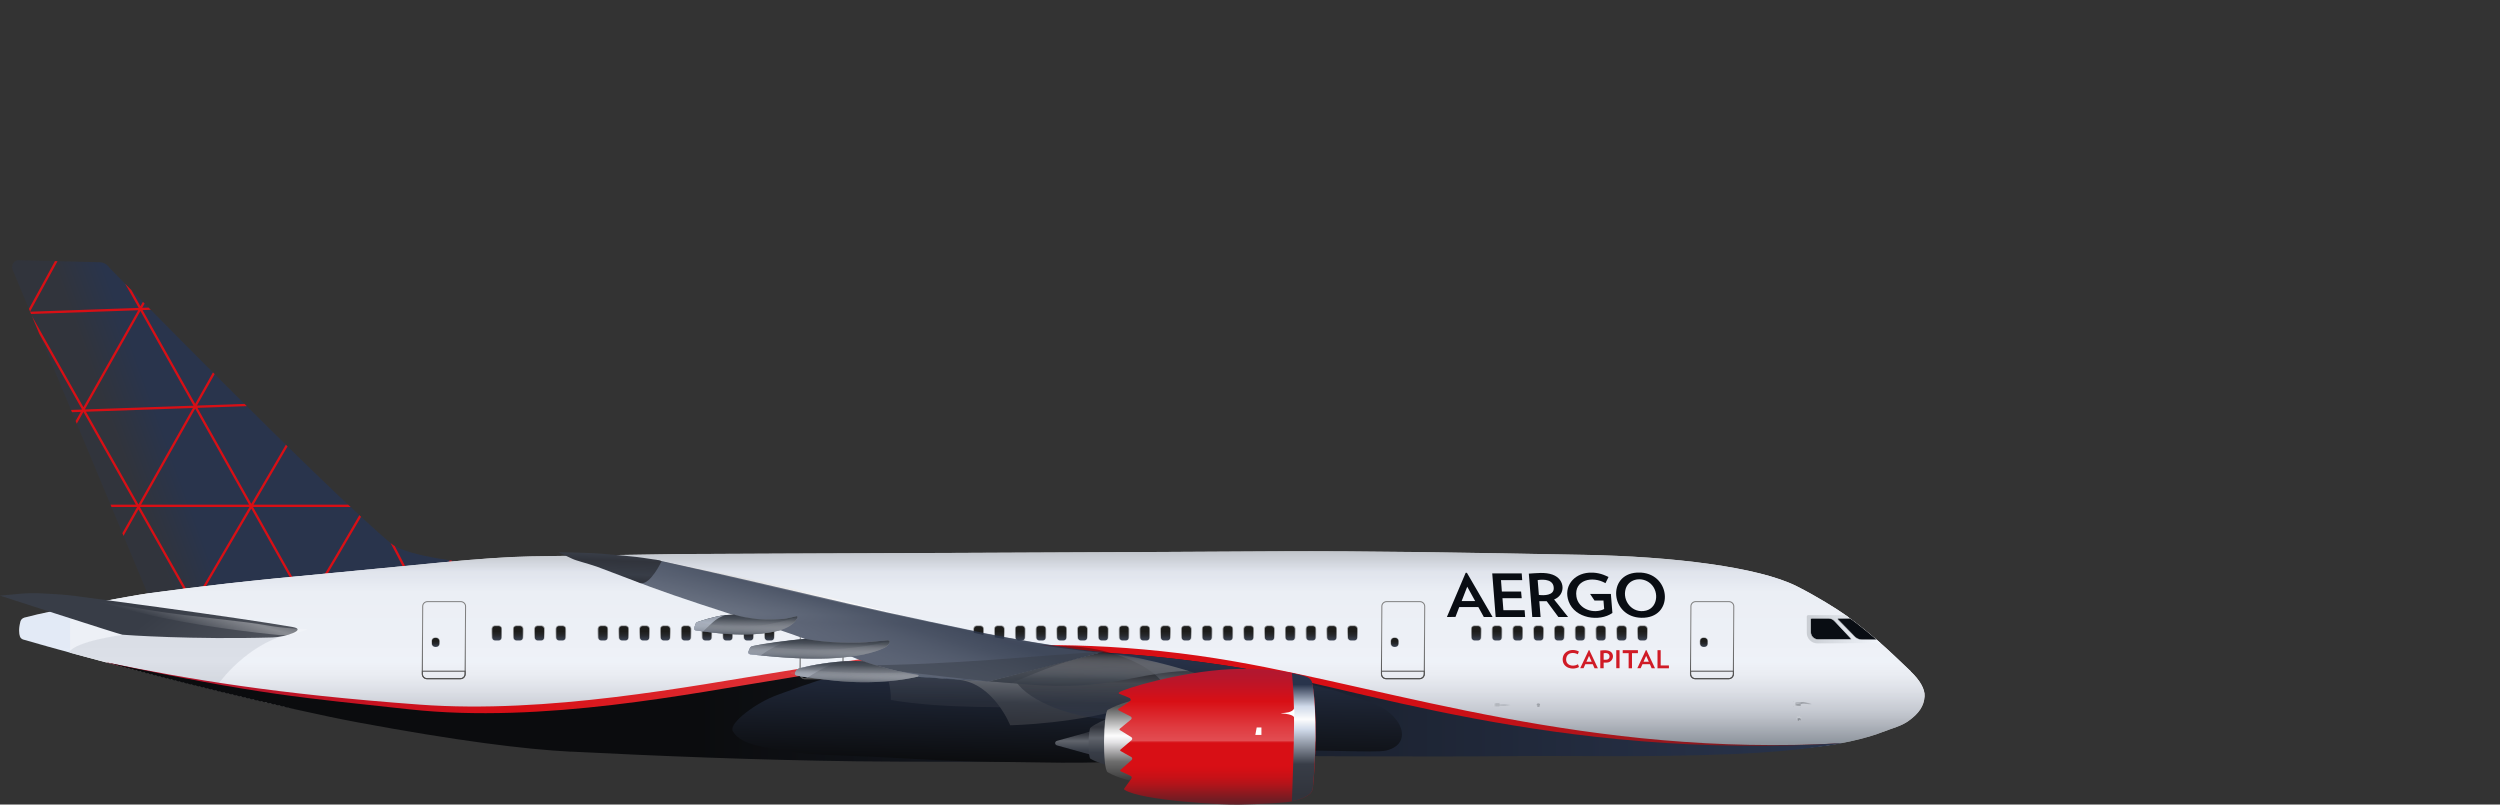 <?xml version="1.0" encoding="UTF-8"?> <svg xmlns="http://www.w3.org/2000/svg" xmlns:xlink="http://www.w3.org/1999/xlink" viewBox="0 0 291.04 93.66"><rect x="0" y="0" width="291.04" height="93.66" fill="#333333" stroke="none"/><defs><style>.cls-1,.cls-2,.cls-3,.cls-4,.cls-5,.cls-6,.cls-7,.cls-8,.cls-9,.cls-10,.cls-11{fill:none;}.cls-12,.cls-13{fill:#d0daea;}.cls-12,.cls-14,.cls-15,.cls-16{opacity:.43;}.cls-17{fill:#3b4353;}.cls-18{fill:url(#radial-gradient-3);}.cls-19{fill:url(#radial-gradient-2);}.cls-20{fill:#d7d8d7;}.cls-21{opacity:.14;}.cls-21,.cls-22,.cls-23,.cls-24{mix-blend-mode:multiply;}.cls-25{fill:url(#linear-gradient-8);}.cls-26{fill:url(#linear-gradient-7);}.cls-27{fill:url(#linear-gradient-5);}.cls-28{fill:url(#linear-gradient-6);}.cls-29{fill:url(#linear-gradient-9);}.cls-30{fill:url(#linear-gradient-4);}.cls-31{fill:url(#linear-gradient-3);}.cls-32{fill:url(#linear-gradient-2);}.cls-33{fill:url(#New_Gradient_Swatch);}.cls-34{fill:url(#radial-gradient);}.cls-35{fill:#d80f15;}.cls-36{fill:url(#linear-gradient);}.cls-22{opacity:.08;}.cls-22,.cls-37{fill:#75a8f2;}.cls-38{fill:#a6a8a9;}.cls-38,.cls-39{opacity:.5;}.cls-40{isolation:isolate;}.cls-41{opacity:.1;}.cls-41,.cls-23{fill:#29344c;}.cls-42{clip-path:url(#clippath-1);}.cls-2{stroke:#d80f15;stroke-width:.27px;}.cls-2,.cls-3,.cls-4,.cls-5,.cls-6,.cls-7,.cls-8,.cls-9,.cls-10,.cls-11{stroke-miterlimit:10;}.cls-43{fill:#fff;}.cls-44{fill:url(#New_Gradient_Swatch_copy_3-3);}.cls-45{fill:url(#New_Gradient_Swatch_copy_3-2);}.cls-46{fill:url(#New_Gradient_Swatch_copy_3-4);}.cls-3{stroke:url(#linear-gradient-72);}.cls-3,.cls-4,.cls-5,.cls-6,.cls-7,.cls-8,.cls-10,.cls-11{stroke-width:.12px;}.cls-4{stroke:url(#linear-gradient-71);}.cls-5{stroke:url(#linear-gradient-67);}.cls-6{stroke:url(#linear-gradient-68);}.cls-7{stroke:url(#linear-gradient-62);}.cls-8{stroke:url(#linear-gradient-61);}.cls-47{fill:url(#linear-gradient-16);opacity:.3;}.cls-48{fill:url(#linear-gradient-13);}.cls-48,.cls-49,.cls-50{opacity:.34;}.cls-51{fill:url(#New_Gradient_Swatch_copy_3);}.cls-51,.cls-52{opacity:.4;}.cls-14{fill:url(#New_Gradient_Swatch_copy_2);}.cls-53{fill:url(#linear-gradient-43);}.cls-54{fill:url(#linear-gradient-40);}.cls-55{fill:url(#linear-gradient-41);}.cls-56{fill:url(#linear-gradient-42);}.cls-57{fill:url(#linear-gradient-49);}.cls-58{fill:url(#linear-gradient-48);}.cls-59{fill:url(#linear-gradient-45);}.cls-60{fill:url(#linear-gradient-47);}.cls-61{fill:url(#linear-gradient-44);}.cls-62{fill:url(#linear-gradient-46);}.cls-63{fill:url(#linear-gradient-10);}.cls-64{fill:url(#linear-gradient-11);}.cls-65{fill:url(#linear-gradient-12);}.cls-66{fill:url(#linear-gradient-19);}.cls-67{fill:url(#linear-gradient-14);}.cls-68{fill:url(#linear-gradient-21);}.cls-69{fill:url(#linear-gradient-20);}.cls-70{fill:url(#linear-gradient-22);}.cls-71{fill:url(#linear-gradient-23);}.cls-72{fill:url(#linear-gradient-28);}.cls-73{fill:url(#linear-gradient-25);}.cls-74{fill:url(#linear-gradient-32);}.cls-75{fill:url(#linear-gradient-31);}.cls-76{fill:url(#linear-gradient-33);}.cls-77{fill:url(#linear-gradient-30);}.cls-78{fill:url(#linear-gradient-15);}.cls-79{fill:url(#linear-gradient-17);}.cls-80{fill:url(#linear-gradient-18);}.cls-81{fill:url(#linear-gradient-35);}.cls-82{fill:url(#linear-gradient-34);}.cls-83{fill:url(#linear-gradient-36);}.cls-84{fill:url(#linear-gradient-38);}.cls-85{fill:url(#linear-gradient-27);}.cls-86{fill:url(#linear-gradient-24);}.cls-87{fill:url(#linear-gradient-26);}.cls-88{fill:url(#linear-gradient-29);}.cls-89{fill:url(#linear-gradient-37);}.cls-90{fill:url(#linear-gradient-39);}.cls-91{fill:url(#linear-gradient-57);}.cls-92{fill:url(#linear-gradient-58);}.cls-93{fill:url(#linear-gradient-59);}.cls-94{fill:url(#linear-gradient-53);}.cls-95{fill:url(#linear-gradient-55);}.cls-96{fill:url(#linear-gradient-56);}.cls-97{fill:url(#linear-gradient-50);}.cls-98{fill:url(#linear-gradient-51);}.cls-99{fill:url(#linear-gradient-52);}.cls-100{fill:url(#linear-gradient-69);}.cls-101{fill:url(#linear-gradient-63);}.cls-102{fill:url(#linear-gradient-64);}.cls-103{fill:url(#linear-gradient-65);}.cls-104{fill:url(#linear-gradient-66);}.cls-105{fill:url(#linear-gradient-60);}.cls-106{fill:url(#linear-gradient-79);}.cls-107{fill:url(#linear-gradient-78);}.cls-108{fill:url(#linear-gradient-75);}.cls-109{fill:url(#linear-gradient-77);}.cls-110{fill:url(#linear-gradient-74);}.cls-111{fill:url(#linear-gradient-76);}.cls-112{fill:url(#linear-gradient-73);}.cls-113{fill:url(#linear-gradient-70);}.cls-114{fill:url(#linear-gradient-87);}.cls-115{fill:url(#linear-gradient-88);}.cls-116{fill:url(#linear-gradient-89);}.cls-117{fill:url(#linear-gradient-85);}.cls-118{fill:url(#linear-gradient-83);}.cls-119{fill:url(#linear-gradient-82);}.cls-120{fill:url(#linear-gradient-84);}.cls-121{fill:url(#linear-gradient-86);}.cls-122{fill:url(#linear-gradient-81);}.cls-123{fill:url(#linear-gradient-80);}.cls-124{fill:url(#linear-gradient-99);}.cls-125{fill:url(#linear-gradient-96);}.cls-126{fill:url(#linear-gradient-97);}.cls-127{fill:url(#linear-gradient-98);}.cls-128{fill:url(#linear-gradient-92);}.cls-129{fill:url(#linear-gradient-93);}.cls-130{fill:url(#linear-gradient-94);}.cls-131{fill:url(#linear-gradient-91);}.cls-132{fill:url(#linear-gradient-95);}.cls-133{fill:url(#linear-gradient-90);}.cls-49{fill:url(#linear-gradient-162);}.cls-50{fill:url(#linear-gradient-158);}.cls-134{fill:url(#linear-gradient-159);opacity:.37;}.cls-135,.cls-24{opacity:.61;}.cls-23{opacity:.69;}.cls-9{stroke:url(#linear-gradient-54);stroke-width:.05px;}.cls-15{fill:url(#New_Gradient_Swatch_copy_2-2);}.cls-16{fill:url(#New_Gradient_Swatch_copy_2-3);}.cls-24{fill:url(#linear-gradient-161);}.cls-136{fill:url(#linear-gradient-160);}.cls-137{fill:url(#linear-gradient-163);}.cls-138{fill:url(#linear-gradient-155);}.cls-139{fill:url(#linear-gradient-164);}.cls-140{fill:url(#linear-gradient-167);}.cls-141{fill:url(#linear-gradient-165);}.cls-142{fill:url(#linear-gradient-173);}.cls-143{fill:url(#linear-gradient-172);}.cls-144{fill:url(#linear-gradient-171);}.cls-145{fill:url(#linear-gradient-170);}.cls-146{fill:url(#linear-gradient-145);}.cls-147{fill:url(#linear-gradient-144);}.cls-148{fill:url(#linear-gradient-148);}.cls-149{fill:url(#linear-gradient-150);}.cls-150{fill:url(#linear-gradient-156);}.cls-151{fill:url(#linear-gradient-152);}.cls-152{fill:url(#linear-gradient-154);}.cls-153{fill:url(#linear-gradient-153);}.cls-154{fill:url(#linear-gradient-151);}.cls-155{fill:url(#linear-gradient-157);}.cls-156{fill:url(#linear-gradient-149);}.cls-157{fill:url(#linear-gradient-168);}.cls-158{fill:url(#linear-gradient-166);}.cls-159{fill:url(#linear-gradient-169);}.cls-160{fill:url(#linear-gradient-141);}.cls-161{fill:url(#linear-gradient-140);}.cls-162{fill:url(#linear-gradient-147);}.cls-163{fill:url(#linear-gradient-146);}.cls-164{fill:url(#linear-gradient-143);}.cls-165{fill:url(#linear-gradient-142);}.cls-166{fill:url(#linear-gradient-107);}.cls-167{fill:url(#linear-gradient-108);}.cls-168{fill:url(#linear-gradient-109);}.cls-169{fill:url(#linear-gradient-105);}.cls-170{fill:url(#linear-gradient-106);}.cls-171{fill:url(#linear-gradient-104);}.cls-172{fill:url(#linear-gradient-103);}.cls-173{fill:url(#linear-gradient-102);}.cls-174{fill:url(#linear-gradient-101);}.cls-175{fill:url(#linear-gradient-100);}.cls-176{fill:url(#linear-gradient-124);}.cls-177{fill:url(#linear-gradient-125);}.cls-178{fill:url(#linear-gradient-123);}.cls-179{fill:url(#linear-gradient-129);}.cls-180{fill:url(#linear-gradient-122);}.cls-181{fill:url(#linear-gradient-126);}.cls-182{fill:url(#linear-gradient-121);}.cls-183{fill:url(#linear-gradient-120);}.cls-184{fill:url(#linear-gradient-116);}.cls-185{fill:url(#linear-gradient-117);}.cls-186{fill:url(#linear-gradient-115);}.cls-187{fill:url(#linear-gradient-110);}.cls-188{fill:url(#linear-gradient-114);}.cls-189{fill:url(#linear-gradient-113);}.cls-190{fill:url(#linear-gradient-118);}.cls-191{fill:url(#linear-gradient-112);}.cls-192{fill:url(#linear-gradient-111);}.cls-193{fill:url(#linear-gradient-133);}.cls-194{fill:url(#linear-gradient-139);}.cls-195{fill:url(#linear-gradient-136);}.cls-196{fill:url(#linear-gradient-135);}.cls-197{fill:url(#linear-gradient-134);}.cls-198{fill:url(#linear-gradient-132);}.cls-199{fill:url(#linear-gradient-131);}.cls-200{fill:url(#linear-gradient-130);}.cls-201{fill:url(#linear-gradient-128);}.cls-202{fill:url(#linear-gradient-127);}.cls-203{fill:url(#linear-gradient-119);}.cls-204{fill:url(#New_Gradient_Swatch_copy);}.cls-205{fill:#383d47;}.cls-10{stroke:url(#linear-gradient-137);}.cls-11{stroke:url(#linear-gradient-138);}.cls-206{clip-path:url(#clippath);}</style><linearGradient id="linear-gradient" x1="46.46" y1="41.44" x2="9.95" y2="54.73" gradientUnits="userSpaceOnUse"><stop offset="0" stop-color="#29344c"></stop><stop offset=".54" stop-color="#29344c"></stop><stop offset=".74" stop-color="#29344c"></stop><stop offset=".88" stop-color="#31343c"></stop></linearGradient><clipPath id="clippath"><path class="cls-1" d="M12.73,31.15c-.27-.38-.68-.61-1.11-.62l-9.49-.24c-.47.01-.82.51-.7,1.02l15.85,38.04,37.97-3.76s-7.8-.73-9.66-2.27c-7.78-6.48-32.85-32.15-32.85-32.15Z"></path></clipPath><linearGradient id="linear-gradient-2" x1="-3124.23" y1="86.09" x2="-3122.96" y2="86.09" gradientTransform="translate(-3049.49) rotate(-180) scale(1 -1)" gradientUnits="userSpaceOnUse"><stop offset=".02" stop-color="#a1a2a3"></stop><stop offset="1" stop-color="#c8c8c9"></stop></linearGradient><linearGradient id="linear-gradient-3" x1="-3124.23" y1="85.78" x2="-3122.96" y2="85.78" gradientTransform="translate(-3049.49) rotate(-180) scale(1 -1)" gradientUnits="userSpaceOnUse"><stop offset=".02" stop-color="#a1a2a3"></stop><stop offset=".31" stop-color="#c8c8c9"></stop><stop offset=".87" stop-color="#d7d8d7"></stop></linearGradient><linearGradient id="linear-gradient-4" x1="-3165.46" y1="137.63" x2="-3164.31" y2="137.63" gradientTransform="translate(3286.24 261.44) scale(1 -1.43)" gradientUnits="userSpaceOnUse"><stop offset="0" stop-color="#e5e5e5"></stop><stop offset=".46" stop-color="#b9b8b8"></stop><stop offset=".82" stop-color="#d1d1d1"></stop><stop offset=".99" stop-color="#fff"></stop></linearGradient><linearGradient id="linear-gradient-5" x1="150.8" y1="85.14" x2="153.57" y2="85.14" gradientUnits="userSpaceOnUse"><stop offset="0" stop-color="#29344c"></stop><stop offset=".66" stop-color="#0b0c0e"></stop></linearGradient><linearGradient id="linear-gradient-6" x1="68.87" y1="86" x2="70.52" y2="86" xlink:href="#linear-gradient-5"></linearGradient><linearGradient id="linear-gradient-7" x1="-3137.82" y1="37.17" x2="-3135.17" y2="37.17" gradientTransform="translate(-3042.3 -30.88) rotate(-178.93) scale(1 -1)" gradientUnits="userSpaceOnUse"><stop offset=".23" stop-color="#fff"></stop><stop offset=".76" stop-color="#f5f5f5"></stop></linearGradient><linearGradient id="linear-gradient-8" x1="93.28" y1="65.59" x2="92.58" y2="64.33" gradientTransform="matrix(1,0,0,1,0,0)" xlink:href="#linear-gradient-7"></linearGradient><linearGradient id="linear-gradient-9" x1="209.68" y1="63.85" x2="209.68" y2="86.04" gradientUnits="userSpaceOnUse"><stop offset="0" stop-color="#e9e9ec"></stop><stop offset=".54" stop-color="#f9f8f8"></stop><stop offset=".74" stop-color="#bcbcbe"></stop><stop offset=".89" stop-color="#96999c"></stop><stop offset="1" stop-color="#808588"></stop></linearGradient><linearGradient id="linear-gradient-10" x1="209.13" y1="63.85" x2="209.13" y2="86.04" xlink:href="#linear-gradient-9"></linearGradient><linearGradient id="linear-gradient-11" x1="-3182.8" y1="82.78" x2="-3182.37" y2="82.78" xlink:href="#linear-gradient-3"></linearGradient><linearGradient id="linear-gradient-12" x1="-3182.8" y1="82.67" x2="-3182.37" y2="82.67" xlink:href="#linear-gradient-3"></linearGradient><linearGradient id="linear-gradient-13" x1="-3168.54" y1="71.97" x2="-3168.54" y2="74.79" gradientTransform="translate(-3049.49) rotate(-180) scale(1 -1)" gradientUnits="userSpaceOnUse"><stop offset="0" stop-color="#fff" stop-opacity="0"></stop><stop offset=".5" stop-color="#fff"></stop><stop offset=".63" stop-color="#fff" stop-opacity=".74"></stop><stop offset=".89" stop-color="#fff" stop-opacity=".21"></stop><stop offset="1" stop-color="#fff" stop-opacity="0"></stop></linearGradient><linearGradient id="linear-gradient-14" x1="163.04" y1="86.56" x2="165.11" y2="86.56" xlink:href="#linear-gradient-5"></linearGradient><linearGradient id="linear-gradient-15" x1="-3193.7" y1="-234.1" x2="-3191.77" y2="-234.1" gradientTransform="translate(-3049.49 323.6) rotate(-180) scale(1 -1)" xlink:href="#linear-gradient-5"></linearGradient><linearGradient id="linear-gradient-16" x1="142.43" y1="89.66" x2="143.58" y2="89.66" xlink:href="#linear-gradient-5"></linearGradient><linearGradient id="linear-gradient-17" x1="142.7" y1="88.57" x2="144.81" y2="88.57" xlink:href="#linear-gradient-5"></linearGradient><linearGradient id="linear-gradient-18" x1="113.16" y1="64.17" x2="113.16" y2="87.95" gradientUnits="userSpaceOnUse"><stop offset="0" stop-color="#c7c7c7"></stop><stop offset=".04" stop-color="#d4d4d5"></stop><stop offset=".1" stop-color="#e9e9ec"></stop><stop offset=".2" stop-color="#f5f5f5"></stop><stop offset=".45" stop-color="#f7f6f6"></stop><stop offset=".54" stop-color="#f9f8f8"></stop><stop offset=".61" stop-color="#f3f2f2"></stop><stop offset=".69" stop-color="#e4e3e4"></stop><stop offset=".79" stop-color="#cacacc"></stop><stop offset=".83" stop-color="#bcbcbe"></stop><stop offset=".94" stop-color="#919497"></stop><stop offset="1" stop-color="#808588"></stop></linearGradient><linearGradient id="linear-gradient-19" x1="116.12" y1="64.17" x2="116.12" y2="87.95" xlink:href="#linear-gradient-18"></linearGradient><radialGradient id="radial-gradient" cx="-3258.9" cy="82.74" fx="-3258.9" fy="82.74" r=".3" gradientTransform="translate(-3049.49 -.56) rotate(-180) scale(1 -1.02)" gradientUnits="userSpaceOnUse"><stop offset="0" stop-color="#4d4d4d"></stop><stop offset=".22" stop-color="#646464"></stop><stop offset=".47" stop-color="#787878"></stop><stop offset=".64" stop-color="gray"></stop><stop offset="1" stop-color="#d1d1d1"></stop></radialGradient><linearGradient id="linear-gradient-20" x1="-3259.1" y1="81.97" x2="-3258.4" y2="81.97" gradientTransform="translate(-3049.49) rotate(-180) scale(1 -1)" gradientUnits="userSpaceOnUse"><stop offset="0" stop-color="#7c7b7b"></stop><stop offset=".65" stop-color="gray"></stop><stop offset="1" stop-color="#d1d1d1"></stop></linearGradient><linearGradient id="linear-gradient-21" x1="209.61" y1="82.17" x2="208.9" y2="81.76" gradientUnits="userSpaceOnUse"><stop offset="0" stop-color="gray"></stop><stop offset=".37" stop-color="gray"></stop><stop offset="1" stop-color="#fff"></stop></linearGradient><linearGradient id="linear-gradient-22" x1="-3260.41" y1="81.86" x2="-3258.51" y2="81.86" gradientTransform="translate(-3049.49) rotate(-180) scale(1 -1)" gradientUnits="userSpaceOnUse"><stop offset="0" stop-color="#a8a8a8"></stop><stop offset=".15" stop-color="#9b9b9b"></stop><stop offset=".44" stop-color="#878787"></stop><stop offset=".64" stop-color="gray"></stop><stop offset="1" stop-color="#d1d1d1"></stop></linearGradient><linearGradient id="linear-gradient-23" x1="210.69" y1="82.36" x2="209.24" y2="81.52" gradientUnits="userSpaceOnUse"><stop offset="0" stop-color="gray" stop-opacity=".1"></stop><stop offset=".37" stop-color="gray" stop-opacity=".1"></stop><stop offset="1" stop-color="#fff" stop-opacity=".1"></stop></linearGradient><linearGradient id="linear-gradient-24" x1="-3258.32" y1="81.7" x2="-3258.26" y2="81.67" gradientTransform="translate(-3049.49) rotate(-180) scale(1 -1)" xlink:href="#linear-gradient-23"></linearGradient><linearGradient id="linear-gradient-25" x1="208.85" y1="81.69" x2="208.76" y2="81.69" gradientTransform="matrix(1,0,0,1,0,0)" xlink:href="#linear-gradient-22"></linearGradient><linearGradient id="linear-gradient-26" x1="-3259.13" y1="82.3" x2="-3259.08" y2="82.27" gradientTransform="translate(-3049.49) rotate(-180) scale(1 -1)" xlink:href="#linear-gradient-23"></linearGradient><linearGradient id="linear-gradient-27" x1="209.64" y1="82.28" x2="209.56" y2="82.28" gradientTransform="matrix(1,0,0,1,0,0)" xlink:href="#linear-gradient-22"></linearGradient><linearGradient id="linear-gradient-28" x1="-3258.32" y1="82.21" x2="-3258.25" y2="82.17" gradientTransform="translate(-3049.49) rotate(-180) scale(1 -1)" xlink:href="#linear-gradient-23"></linearGradient><linearGradient id="linear-gradient-29" x1="208.83" y1="82.19" x2="208.76" y2="82.19" gradientTransform="matrix(1,0,0,1,0,0)" xlink:href="#linear-gradient-22"></linearGradient><radialGradient id="radial-gradient-2" cx="-3258.91" fx="-3258.91" r=".3" xlink:href="#radial-gradient"></radialGradient><linearGradient id="linear-gradient-30" x1="-3259.11" x2="-3258.4" xlink:href="#linear-gradient-20"></linearGradient><linearGradient id="linear-gradient-31" x1="209.61" y1="82.17" x2="208.91" y2="81.76" xlink:href="#linear-gradient-21"></linearGradient><linearGradient id="linear-gradient-32" x1="-3260.41" x2="-3258.51" xlink:href="#linear-gradient-22"></linearGradient><linearGradient id="linear-gradient-33" x1="210.7" y1="82.36" x2="209.24" y2="81.52" xlink:href="#linear-gradient-23"></linearGradient><linearGradient id="linear-gradient-34" x1="-3258.32" y1="81.7" x2="-3258.26" y2="81.67" gradientTransform="translate(-3049.49) rotate(-180) scale(1 -1)" xlink:href="#linear-gradient-23"></linearGradient><linearGradient id="linear-gradient-35" x1="208.86" y1="81.69" x2="208.77" y2="81.69" gradientTransform="matrix(1,0,0,1,0,0)" xlink:href="#linear-gradient-22"></linearGradient><linearGradient id="linear-gradient-36" x1="-3259.13" y1="82.3" x2="-3259.08" y2="82.27" gradientTransform="translate(-3049.49) rotate(-180) scale(1 -1)" xlink:href="#linear-gradient-23"></linearGradient><linearGradient id="linear-gradient-37" x1="209.64" y1="82.28" x2="209.57" y2="82.28" gradientTransform="matrix(1,0,0,1,0,0)" xlink:href="#linear-gradient-22"></linearGradient><linearGradient id="linear-gradient-38" x1="-3258.33" y1="82.21" x2="-3258.25" y2="82.17" gradientTransform="translate(-3049.49) rotate(-180) scale(1 -1)" xlink:href="#linear-gradient-23"></linearGradient><linearGradient id="linear-gradient-39" x1="208.83" y1="82.19" x2="208.76" y2="82.19" gradientTransform="matrix(1,0,0,1,0,0)" xlink:href="#linear-gradient-22"></linearGradient><linearGradient id="linear-gradient-40" x1="-3224.08" y1="82.05" x2="-3223.4" y2="82.05" gradientTransform="translate(-3049.49) rotate(-180) scale(1 -1)" gradientUnits="userSpaceOnUse"><stop offset="0" stop-color="#8d8d8d"></stop><stop offset=".21" stop-color="#878787"></stop><stop offset=".65" stop-color="gray"></stop><stop offset="1" stop-color="#d1d1d1"></stop></linearGradient><linearGradient id="linear-gradient-41" x1="174.57" y1="82.24" x2="173.92" y2="81.87" xlink:href="#linear-gradient-21"></linearGradient><linearGradient id="linear-gradient-42" x1="-3223.51" y1="82.08" x2="-3225.4" y2="82.08" xlink:href="#linear-gradient-22"></linearGradient><linearGradient id="linear-gradient-43" x1="175.91" y1="82.08" x2="174.01" y2="82.08" xlink:href="#linear-gradient-23"></linearGradient><linearGradient id="linear-gradient-44" x1="-3223.33" y1="81.79" x2="-3223.27" y2="81.76" gradientTransform="translate(-3049.49) rotate(-180) scale(1 -1)" xlink:href="#linear-gradient-23"></linearGradient><linearGradient id="linear-gradient-45" x1="173.87" y1="81.78" x2="173.78" y2="81.78" gradientTransform="matrix(1,0,0,1,0,0)" xlink:href="#linear-gradient-22"></linearGradient><linearGradient id="linear-gradient-46" x1="-3224.14" y1="82.32" x2="-3224.09" y2="82.29" gradientTransform="translate(-3049.49) rotate(-180) scale(1 -1)" xlink:href="#linear-gradient-23"></linearGradient><linearGradient id="linear-gradient-47" x1="174.65" y1="82.3" x2="174.57" y2="82.3" gradientTransform="matrix(1,0,0,1,0,0)" xlink:href="#linear-gradient-22"></linearGradient><linearGradient id="linear-gradient-48" x1="-3223.34" y1="82.3" x2="-3223.27" y2="82.26" gradientTransform="translate(-3049.49) rotate(-180) scale(1 -1)" xlink:href="#linear-gradient-23"></linearGradient><linearGradient id="linear-gradient-49" x1="173.85" y1="82.27" x2="173.78" y2="82.27" gradientTransform="matrix(1,0,0,1,0,0)" xlink:href="#linear-gradient-22"></linearGradient><linearGradient id="linear-gradient-50" x1="-784.69" y1="81.81" x2="-784.64" y2="81.78" gradientTransform="translate(959.29)" xlink:href="#linear-gradient-23"></linearGradient><linearGradient id="linear-gradient-51" x1="174.56" y1="81.8" x2="174.65" y2="81.8" gradientTransform="matrix(1,0,0,1,0,0)" xlink:href="#linear-gradient-22"></linearGradient><radialGradient id="radial-gradient-3" cx="-3228.58" cy="81.24" fx="-3228.58" fy="81.24" r=".22" gradientTransform="translate(-3049.49 -.56) rotate(-180) scale(1 -1.02)" gradientUnits="userSpaceOnUse"><stop offset=".55" stop-color="#4d4d4d"></stop><stop offset=".67" stop-color="#646464"></stop><stop offset=".81" stop-color="#787878"></stop><stop offset=".9" stop-color="gray"></stop><stop offset="1" stop-color="#d1d1d1"></stop></radialGradient><linearGradient id="linear-gradient-52" x1="-3228.58" y1="82.15" x2="-3228.58" y2="81.86" gradientTransform="translate(-3049.49) rotate(-180) scale(1 -1)" gradientUnits="userSpaceOnUse"><stop offset="0" stop-color="#4d4d4d"></stop><stop offset=".29" stop-color="#505050"></stop><stop offset=".56" stop-color="#5b5b5b"></stop><stop offset=".82" stop-color="#6e6e6e"></stop><stop offset="1" stop-color="gray"></stop></linearGradient><clipPath id="clippath-1"><path class="cls-1" d="M222.45,78.15c-1.24-1.18-2.6-2.48-3.29-3.08-.85-.75-2.63-2.27-4.41-3.54-.87-.62-3.23-2.11-5.6-3.3-4.45-2.22-14.33-3.45-24.7-3.64-14.43-.27-25.27-.46-35.78-.41,0,0-25.86.15-36.32.18-10.32.03-33.39.14-33.39.14,0,0-11.79.18-17.16.27-5.63.1-13.4,1.03-22.08,1.83-11.58,1.07-16.25,1.64-22.45,2.47-1.52.2-11.25,1.96-14.43,2.83-.22.06-.4.23-.46.45-.23.88-.16,1.42-.06,1.73.06.19.23.33.42.38,1.74.5,12.17,3.47,28.27,7.3,10.95,2.61,28.97,4.1,34.8,4.72,17.42,1.84,26.44,1.34,38.51,1.4,6.74.03,25-.73,25-.73l18.07-.31c4.61,0,13.08-.18,27.92-.12,2.4,0,20.6,1.07,22.87.98,2.76-.11,10.05-.31,14.49-.92,2.91-.4,5.3-1.11,6.32-1.51,1.45-.56,2.33-.74,3.18-1.35,1.21-.87,1.8-1.73,1.87-2.87.05-.82-.53-1.86-1.63-2.9Z"></path></clipPath><linearGradient id="linear-gradient-53" x1="-3259.83" y1="73.25" x2="-3269.11" y2="73.25" gradientTransform="translate(-3049.49) rotate(-180) scale(1 -1)" gradientUnits="userSpaceOnUse"><stop offset="0" stop-color="#d1d1d1"></stop><stop offset=".56" stop-color="#ececec"></stop><stop offset=".99" stop-color="#fff"></stop></linearGradient><linearGradient id="linear-gradient-54" x1="-3268.44" y1="73.22" x2="-3263.42" y2="73.22" gradientTransform="translate(-3049.49) rotate(-180) scale(1 -1)" gradientUnits="userSpaceOnUse"><stop offset="0" stop-color="#aaaaa9"></stop><stop offset="1" stop-color="#d1d1d1"></stop></linearGradient><linearGradient id="linear-gradient-55" x1="210.77" y1="73.22" x2="215.55" y2="73.22" gradientTransform="matrix(1,0,0,1,0,0)" xlink:href="#linear-gradient-54"></linearGradient><linearGradient id="linear-gradient-56" x1="214.28" y1="81.27" x2="12.27" y2="81.27" gradientUnits="userSpaceOnUse"><stop offset="0" stop-color="#621f26"></stop><stop offset=".02" stop-color="#6b1d24"></stop><stop offset=".15" stop-color="#b2141a"></stop><stop offset=".2" stop-color="#c61117"></stop><stop offset=".25" stop-color="#d30f15"></stop><stop offset=".29" stop-color="#d80f15"></stop><stop offset=".45" stop-color="#d80f15"></stop><stop offset=".46" stop-color="#d91a20"></stop><stop offset=".47" stop-color="#e24d52"></stop><stop offset=".57" stop-color="#df3b40"></stop><stop offset=".76" stop-color="#d80f15"></stop><stop offset=".91" stop-color="#bb1529"></stop><stop offset="1" stop-color="#b01831"></stop></linearGradient><linearGradient id="linear-gradient-57" x1="214.56" y1="82.21" x2="12.26" y2="82.21" xlink:href="#linear-gradient-5"></linearGradient><linearGradient id="linear-gradient-58" x1="43.35" y1="41.81" x2="43.35" y2="56.42" gradientTransform="translate(79.7 35.68) rotate(1.23) scale(1.05 .93)" gradientUnits="userSpaceOnUse"><stop offset="0" stop-color="#29344c"></stop><stop offset="1" stop-color="#0b0c0e"></stop></linearGradient><linearGradient id="linear-gradient-59" x1="-3247.85" y1="75.31" x2="-3247.85" y2="74.26" gradientTransform="translate(3446.21 149.57) scale(1 -1)" gradientUnits="userSpaceOnUse"><stop offset="0" stop-color="#1d1d1b" stop-opacity="0"></stop><stop offset=".02" stop-color="#1d1d1b" stop-opacity=".04"></stop><stop offset=".39" stop-color="#1d1d1b" stop-opacity=".75"></stop><stop offset=".63" stop-color="#1d1d1b"></stop></linearGradient><linearGradient id="linear-gradient-60" x1="198.36" y1="75.36" x2="198.36" y2="74.22" gradientUnits="userSpaceOnUse"><stop offset="0" stop-color="gray" stop-opacity="0"></stop><stop offset=".07" stop-color="gray" stop-opacity=".16"></stop><stop offset=".25" stop-color="gray" stop-opacity=".52"></stop><stop offset=".42" stop-color="gray" stop-opacity=".78"></stop><stop offset=".55" stop-color="gray" stop-opacity=".94"></stop><stop offset=".64" stop-color="gray"></stop></linearGradient><linearGradient id="linear-gradient-61" x1="199.33" y1="79.06" x2="199.33" y2="69.97" gradientUnits="userSpaceOnUse"><stop offset="0" stop-color="#4d4d4d"></stop><stop offset=".22" stop-color="#646464"></stop><stop offset=".47" stop-color="#787878"></stop><stop offset=".64" stop-color="gray"></stop></linearGradient><linearGradient id="linear-gradient-62" x1="199.3" y1="79.06" x2="199.3" y2="67.98" xlink:href="#linear-gradient-61"></linearGradient><linearGradient id="linear-gradient-63" x1="-3107.33" y1="74.56" x2="-3107.33" y2="72.89" gradientTransform="translate(3165.17 147.45) scale(1 -1)" xlink:href="#linear-gradient-59"></linearGradient><linearGradient id="linear-gradient-64" x1="57.84" y1="74.63" x2="57.84" y2="72.82" xlink:href="#linear-gradient-60"></linearGradient><linearGradient id="linear-gradient-65" x1="-3144.19" y1="75.31" x2="-3144.19" y2="74.26" gradientTransform="translate(3238.88 149.57) scale(1 -1)" xlink:href="#linear-gradient-59"></linearGradient><linearGradient id="linear-gradient-66" x1="94.69" y1="75.36" x2="94.69" xlink:href="#linear-gradient-60"></linearGradient><linearGradient id="linear-gradient-67" x1="95.66" x2="95.66" xlink:href="#linear-gradient-61"></linearGradient><linearGradient id="linear-gradient-68" x1="95.64" y1="79.06" x2="95.64" y2="67.98" xlink:href="#linear-gradient-61"></linearGradient><linearGradient id="linear-gradient-69" x1="-3100.2" y1="75.31" x2="-3100.2" y2="74.26" gradientTransform="translate(3150.91 149.57) scale(1 -1)" xlink:href="#linear-gradient-59"></linearGradient><linearGradient id="linear-gradient-70" x1="50.71" y1="75.36" x2="50.71" xlink:href="#linear-gradient-60"></linearGradient><linearGradient id="linear-gradient-71" x1="51.68" x2="51.68" xlink:href="#linear-gradient-61"></linearGradient><linearGradient id="linear-gradient-72" x1="51.66" y1="79.06" x2="51.66" y2="67.98" xlink:href="#linear-gradient-61"></linearGradient><linearGradient id="linear-gradient-73" x1="-3109.82" y1="74.56" x2="-3109.82" y2="72.89" gradientTransform="translate(3170.14 147.45) scale(1 -1)" xlink:href="#linear-gradient-59"></linearGradient><linearGradient id="linear-gradient-74" x1="60.32" y1="74.63" x2="60.32" y2="72.82" xlink:href="#linear-gradient-60"></linearGradient><linearGradient id="linear-gradient-75" x1="-3112.3" y1="74.56" x2="-3112.3" y2="72.89" gradientTransform="translate(3175.11 147.45) scale(1 -1)" xlink:href="#linear-gradient-59"></linearGradient><linearGradient id="linear-gradient-76" x1="62.81" y1="74.63" x2="62.81" y2="72.82" xlink:href="#linear-gradient-60"></linearGradient><linearGradient id="linear-gradient-77" x1="-3114.78" y1="74.56" x2="-3114.78" y2="72.89" gradientTransform="translate(3180.07 147.45) scale(1 -1)" xlink:href="#linear-gradient-59"></linearGradient><linearGradient id="linear-gradient-78" x1="65.29" y1="74.63" x2="65.29" y2="72.82" xlink:href="#linear-gradient-60"></linearGradient><linearGradient id="linear-gradient-79" x1="-3119.68" y1="74.56" x2="-3119.68" y2="72.89" gradientTransform="translate(3189.87 147.45) scale(1 -1)" xlink:href="#linear-gradient-59"></linearGradient><linearGradient id="linear-gradient-80" x1="70.19" y1="74.63" x2="70.19" y2="72.82" xlink:href="#linear-gradient-60"></linearGradient><linearGradient id="linear-gradient-81" x1="-3122.1" y1="74.56" x2="-3122.1" y2="72.89" gradientTransform="translate(3194.71 147.45) scale(1 -1)" xlink:href="#linear-gradient-59"></linearGradient><linearGradient id="linear-gradient-82" x1="72.61" y1="74.63" x2="72.61" y2="72.82" xlink:href="#linear-gradient-60"></linearGradient><linearGradient id="linear-gradient-83" x1="-3124.52" y1="74.56" x2="-3124.52" y2="72.89" gradientTransform="translate(3199.56 147.45) scale(1 -1)" xlink:href="#linear-gradient-59"></linearGradient><linearGradient id="linear-gradient-84" x1="75.03" y1="74.63" x2="75.03" y2="72.82" xlink:href="#linear-gradient-60"></linearGradient><linearGradient id="linear-gradient-85" x1="-3126.95" y1="74.56" x2="-3126.95" y2="72.89" gradientTransform="translate(3204.4 147.45) scale(1 -1)" xlink:href="#linear-gradient-59"></linearGradient><linearGradient id="linear-gradient-86" x1="77.45" y1="74.63" x2="77.45" y2="72.82" xlink:href="#linear-gradient-60"></linearGradient><linearGradient id="linear-gradient-87" x1="-3129.37" y1="74.56" x2="-3129.37" y2="72.89" gradientTransform="translate(3209.24 147.45) scale(1 -1)" xlink:href="#linear-gradient-59"></linearGradient><linearGradient id="linear-gradient-88" x1="79.88" y1="74.63" x2="79.88" y2="72.82" xlink:href="#linear-gradient-60"></linearGradient><linearGradient id="linear-gradient-89" x1="-3131.79" y1="74.56" x2="-3131.79" y2="72.89" gradientTransform="translate(3214.09 147.45) scale(1 -1)" xlink:href="#linear-gradient-59"></linearGradient><linearGradient id="linear-gradient-90" x1="82.3" y1="74.63" x2="82.3" y2="72.82" xlink:href="#linear-gradient-60"></linearGradient><linearGradient id="linear-gradient-91" x1="-3134.21" y1="74.56" x2="-3134.21" y2="72.89" gradientTransform="translate(3218.93 147.45) scale(1 -1)" xlink:href="#linear-gradient-59"></linearGradient><linearGradient id="linear-gradient-92" x1="84.72" y1="74.63" x2="84.72" y2="72.82" xlink:href="#linear-gradient-60"></linearGradient><linearGradient id="linear-gradient-93" x1="-3136.63" y1="74.56" x2="-3136.63" y2="72.89" gradientTransform="translate(3223.78 147.45) scale(1 -1)" xlink:href="#linear-gradient-59"></linearGradient><linearGradient id="linear-gradient-94" x1="87.14" y1="74.63" x2="87.14" y2="72.82" xlink:href="#linear-gradient-60"></linearGradient><linearGradient id="linear-gradient-95" x1="-3139.06" y1="74.56" x2="-3139.06" y2="72.89" gradientTransform="translate(3228.62 147.45) scale(1 -1)" xlink:href="#linear-gradient-59"></linearGradient><linearGradient id="linear-gradient-96" x1="89.56" y1="74.63" x2="89.56" y2="72.82" xlink:href="#linear-gradient-60"></linearGradient><linearGradient id="linear-gradient-97" x1="-3163.42" y1="74.56" x2="-3163.42" y2="72.89" gradientTransform="translate(3277.35 147.45) scale(1 -1)" xlink:href="#linear-gradient-59"></linearGradient><linearGradient id="linear-gradient-98" x1="113.93" y1="74.63" x2="113.93" y2="72.82" xlink:href="#linear-gradient-60"></linearGradient><linearGradient id="linear-gradient-99" x1="-3165.84" y1="74.56" x2="-3165.84" y2="72.89" gradientTransform="translate(3282.19 147.45) scale(1 -1)" xlink:href="#linear-gradient-59"></linearGradient><linearGradient id="linear-gradient-100" x1="116.35" y1="74.63" x2="116.35" y2="72.82" xlink:href="#linear-gradient-60"></linearGradient><linearGradient id="linear-gradient-101" x1="-3168.26" y1="74.56" x2="-3168.26" y2="72.89" gradientTransform="translate(3287.02 147.45) scale(1 -1)" xlink:href="#linear-gradient-59"></linearGradient><linearGradient id="linear-gradient-102" x1="118.77" y1="74.63" x2="118.77" y2="72.82" xlink:href="#linear-gradient-60"></linearGradient><linearGradient id="linear-gradient-103" x1="-3170.68" y1="74.56" x2="-3170.68" y2="72.89" gradientTransform="translate(3291.86 147.45) scale(1 -1)" xlink:href="#linear-gradient-59"></linearGradient><linearGradient id="linear-gradient-104" x1="121.18" y1="74.63" x2="121.18" y2="72.82" xlink:href="#linear-gradient-60"></linearGradient><linearGradient id="linear-gradient-105" x1="-3173.09" y1="74.56" x2="-3173.09" y2="72.89" gradientTransform="translate(3296.69 147.45) scale(1 -1)" xlink:href="#linear-gradient-59"></linearGradient><linearGradient id="linear-gradient-106" x1="123.6" y1="74.63" x2="123.6" y2="72.82" xlink:href="#linear-gradient-60"></linearGradient><linearGradient id="linear-gradient-107" x1="-3175.51" y1="74.56" x2="-3175.51" y2="72.89" gradientTransform="translate(3301.53 147.45) scale(1 -1)" xlink:href="#linear-gradient-59"></linearGradient><linearGradient id="linear-gradient-108" x1="126.02" y1="74.63" x2="126.02" y2="72.82" xlink:href="#linear-gradient-60"></linearGradient><linearGradient id="linear-gradient-109" x1="-3177.93" y1="74.56" x2="-3177.93" y2="72.89" gradientTransform="translate(3306.37 147.45) scale(1 -1)" xlink:href="#linear-gradient-59"></linearGradient><linearGradient id="linear-gradient-110" x1="128.44" y1="74.63" x2="128.44" y2="72.82" xlink:href="#linear-gradient-60"></linearGradient><linearGradient id="linear-gradient-111" x1="-3180.35" y1="74.56" x2="-3180.35" y2="72.89" gradientTransform="translate(3311.2 147.45) scale(1 -1)" xlink:href="#linear-gradient-59"></linearGradient><linearGradient id="linear-gradient-112" x1="130.86" y1="74.63" x2="130.86" y2="72.82" xlink:href="#linear-gradient-60"></linearGradient><linearGradient id="linear-gradient-113" x1="-3182.77" y1="74.56" x2="-3182.77" y2="72.89" gradientTransform="translate(3316.04 147.45) scale(1 -1)" xlink:href="#linear-gradient-59"></linearGradient><linearGradient id="linear-gradient-114" x1="133.27" y1="74.63" x2="133.27" y2="72.82" xlink:href="#linear-gradient-60"></linearGradient><linearGradient id="linear-gradient-115" x1="-3185.18" y1="74.56" x2="-3185.18" y2="72.89" gradientTransform="translate(3320.88 147.45) scale(1 -1)" xlink:href="#linear-gradient-59"></linearGradient><linearGradient id="linear-gradient-116" x1="135.69" y1="74.63" x2="135.69" y2="72.82" xlink:href="#linear-gradient-60"></linearGradient><linearGradient id="linear-gradient-117" x1="-3187.6" y1="74.56" x2="-3187.6" y2="72.89" gradientTransform="translate(3325.71 147.45) scale(1 -1)" xlink:href="#linear-gradient-59"></linearGradient><linearGradient id="linear-gradient-118" x1="138.11" y1="74.63" x2="138.11" y2="72.82" xlink:href="#linear-gradient-60"></linearGradient><linearGradient id="linear-gradient-119" x1="-3190.02" y1="74.56" x2="-3190.02" y2="72.89" gradientTransform="translate(3330.55 147.45) scale(1 -1)" xlink:href="#linear-gradient-59"></linearGradient><linearGradient id="linear-gradient-120" x1="140.53" y1="74.63" x2="140.53" y2="72.82" xlink:href="#linear-gradient-60"></linearGradient><linearGradient id="linear-gradient-121" x1="-3192.44" y1="74.56" x2="-3192.44" y2="72.89" gradientTransform="translate(3335.39 147.45) scale(1 -1)" xlink:href="#linear-gradient-59"></linearGradient><linearGradient id="linear-gradient-122" x1="142.95" y1="74.63" x2="142.95" y2="72.82" xlink:href="#linear-gradient-60"></linearGradient><linearGradient id="linear-gradient-123" x1="-3194.86" y1="74.56" x2="-3194.86" y2="72.89" gradientTransform="translate(3340.22 147.45) scale(1 -1)" xlink:href="#linear-gradient-59"></linearGradient><linearGradient id="linear-gradient-124" x1="145.37" y1="74.63" x2="145.37" y2="72.82" xlink:href="#linear-gradient-60"></linearGradient><linearGradient id="linear-gradient-125" x1="-3197.28" y1="74.56" x2="-3197.28" y2="72.89" gradientTransform="translate(3345.06 147.45) scale(1 -1)" xlink:href="#linear-gradient-59"></linearGradient><linearGradient id="linear-gradient-126" x1="147.78" y1="74.63" x2="147.78" y2="72.82" xlink:href="#linear-gradient-60"></linearGradient><linearGradient id="linear-gradient-127" x1="-3199.69" y1="74.56" x2="-3199.69" y2="72.89" gradientTransform="translate(3349.89 147.45) scale(1 -1)" xlink:href="#linear-gradient-59"></linearGradient><linearGradient id="linear-gradient-128" x1="150.2" y1="74.63" x2="150.2" y2="72.82" xlink:href="#linear-gradient-60"></linearGradient><linearGradient id="linear-gradient-129" x1="-3202.11" y1="74.56" x2="-3202.11" y2="72.89" gradientTransform="translate(3354.73 147.45) scale(1 -1)" xlink:href="#linear-gradient-59"></linearGradient><linearGradient id="linear-gradient-130" x1="152.62" y1="74.63" x2="152.62" y2="72.82" xlink:href="#linear-gradient-60"></linearGradient><linearGradient id="linear-gradient-131" x1="-3204.53" y1="74.56" x2="-3204.53" y2="72.89" gradientTransform="translate(3359.57 147.45) scale(1 -1)" xlink:href="#linear-gradient-59"></linearGradient><linearGradient id="linear-gradient-132" x1="155.04" y1="74.63" x2="155.04" y2="72.82" xlink:href="#linear-gradient-60"></linearGradient><linearGradient id="linear-gradient-133" x1="-3206.95" y1="74.56" x2="-3206.95" y2="72.89" gradientTransform="translate(3364.4 147.45) scale(1 -1)" xlink:href="#linear-gradient-59"></linearGradient><linearGradient id="linear-gradient-134" x1="157.46" y1="74.63" x2="157.46" y2="72.82" xlink:href="#linear-gradient-60"></linearGradient><linearGradient id="linear-gradient-135" x1="-3211.86" y1="75.31" x2="-3211.86" y2="74.26" gradientTransform="translate(3374.24 149.57) scale(1 -1)" xlink:href="#linear-gradient-59"></linearGradient><linearGradient id="linear-gradient-136" x1="162.37" y1="75.36" x2="162.37" xlink:href="#linear-gradient-60"></linearGradient><linearGradient id="linear-gradient-137" x1="163.34" x2="163.34" xlink:href="#linear-gradient-61"></linearGradient><linearGradient id="linear-gradient-138" x1="163.32" y1="79.06" x2="163.32" y2="67.98" xlink:href="#linear-gradient-61"></linearGradient><linearGradient id="linear-gradient-139" x1="-3221.35" y1="74.56" x2="-3221.35" y2="72.89" gradientTransform="translate(3393.21 147.45) scale(1 -1)" xlink:href="#linear-gradient-59"></linearGradient><linearGradient id="linear-gradient-140" x1="171.86" y1="74.63" x2="171.86" y2="72.82" xlink:href="#linear-gradient-60"></linearGradient><linearGradient id="linear-gradient-141" x1="-3223.77" y1="74.56" x2="-3223.77" y2="72.89" gradientTransform="translate(3398.05 147.45) scale(1 -1)" xlink:href="#linear-gradient-59"></linearGradient><linearGradient id="linear-gradient-142" x1="174.28" y1="74.63" x2="174.28" y2="72.82" xlink:href="#linear-gradient-60"></linearGradient><linearGradient id="linear-gradient-143" x1="-3226.19" y1="74.56" x2="-3226.19" y2="72.89" gradientTransform="translate(3402.88 147.45) scale(1 -1)" xlink:href="#linear-gradient-59"></linearGradient><linearGradient id="linear-gradient-144" x1="176.7" y1="74.63" x2="176.7" y2="72.82" xlink:href="#linear-gradient-60"></linearGradient><linearGradient id="linear-gradient-145" x1="-3228.6" y1="74.56" x2="-3228.6" y2="72.89" gradientTransform="translate(3407.72 147.45) scale(1 -1)" xlink:href="#linear-gradient-59"></linearGradient><linearGradient id="linear-gradient-146" x1="179.11" y1="74.63" x2="179.11" y2="72.82" xlink:href="#linear-gradient-60"></linearGradient><linearGradient id="linear-gradient-147" x1="-3231.02" y1="74.56" x2="-3231.02" y2="72.89" gradientTransform="translate(3412.55 147.45) scale(1 -1)" xlink:href="#linear-gradient-59"></linearGradient><linearGradient id="linear-gradient-148" x1="181.53" y1="74.63" x2="181.53" y2="72.82" xlink:href="#linear-gradient-60"></linearGradient><linearGradient id="linear-gradient-149" x1="-3233.44" y1="74.56" x2="-3233.44" y2="72.89" gradientTransform="translate(3417.39 147.45) scale(1 -1)" xlink:href="#linear-gradient-59"></linearGradient><linearGradient id="linear-gradient-150" x1="183.95" y1="74.63" x2="183.95" y2="72.82" xlink:href="#linear-gradient-60"></linearGradient><linearGradient id="linear-gradient-151" x1="-3235.86" y1="74.56" x2="-3235.86" y2="72.89" gradientTransform="translate(3422.23 147.45) scale(1 -1)" xlink:href="#linear-gradient-59"></linearGradient><linearGradient id="linear-gradient-152" x1="186.37" y1="74.63" x2="186.37" y2="72.82" xlink:href="#linear-gradient-60"></linearGradient><linearGradient id="linear-gradient-153" x1="-3238.28" y1="74.56" x2="-3238.28" y2="72.89" gradientTransform="translate(3427.06 147.45) scale(1 -1)" xlink:href="#linear-gradient-59"></linearGradient><linearGradient id="linear-gradient-154" x1="188.79" y1="74.63" x2="188.79" y2="72.82" xlink:href="#linear-gradient-60"></linearGradient><linearGradient id="linear-gradient-155" x1="-3240.7" y1="74.56" x2="-3240.7" y2="72.89" gradientTransform="translate(3431.9 147.45) scale(1 -1)" xlink:href="#linear-gradient-59"></linearGradient><linearGradient id="linear-gradient-156" x1="191.2" y1="74.63" x2="191.2" y2="72.82" xlink:href="#linear-gradient-60"></linearGradient><linearGradient id="linear-gradient-157" x1="1322.79" y1="135.26" x2="1280.87" y2="135.26" gradientTransform="translate(-1100.19 -21.5) rotate(-2.18) skewX(-53.98)" gradientUnits="userSpaceOnUse"><stop offset="0" stop-color="#52565f"></stop><stop offset=".54" stop-color="#383d47"></stop><stop offset=".88" stop-color="#383d47"></stop></linearGradient><linearGradient id="linear-gradient-158" x1="-13025.9" y1="-2195.37" x2="-13025.9" y2="-2184.73" gradientTransform="translate(-3321.12 210.31) rotate(-163.69) scale(.18 -.49) skewX(66.43)" xlink:href="#linear-gradient-13"></linearGradient><linearGradient id="New_Gradient_Swatch_copy_3" x1="110.45" y1="85.93" x2="110.45" y2="71.13" gradientUnits="userSpaceOnUse"><stop offset=".05" stop-color="#31343c"></stop><stop offset=".29" stop-color="#383d47"></stop><stop offset=".56" stop-color="#60646c"></stop><stop offset=".76" stop-color="#31343c"></stop><stop offset=".99" stop-color="#383d47"></stop></linearGradient><linearGradient id="New_Gradient_Swatch_copy_3-2" x1="120.21" y1="67.81" x2="120.21" y2="58.69" gradientTransform="translate(0 14.57) rotate(1) skewX(1)" xlink:href="#New_Gradient_Swatch_copy_3"></linearGradient><linearGradient id="linear-gradient-159" x1="-206.45" y1="66.94" x2="-206.45" y2="58.47" gradientTransform="translate(302.73 19.85) rotate(1) skewX(26.8)" xlink:href="#linear-gradient-5"></linearGradient><linearGradient id="linear-gradient-160" x1="322.57" y1="63.13" x2="322.57" y2="59.17" gradientTransform="translate(-186.49 11.31) rotate(1) skewX(-14.71)" gradientUnits="userSpaceOnUse"><stop offset="0" stop-color="#373d47"></stop><stop offset=".21" stop-color="#444a53" stop-opacity=".92"></stop><stop offset=".48" stop-color="#6c7078" stop-opacity=".7"></stop><stop offset=".78" stop-color="#acaeb4" stop-opacity=".34"></stop><stop offset="1" stop-color="#e9e9ec" stop-opacity="0"></stop></linearGradient><linearGradient id="New_Gradient_Swatch_copy" x1="301.66" y1="62.73" x2="301.66" y2="49.28" gradientTransform="translate(-186.49 11.31) rotate(1) skewX(-14.71)" gradientUnits="userSpaceOnUse"><stop offset="0" stop-color="#cbcccf"></stop><stop offset=".27" stop-color="#d2d2d6"></stop><stop offset=".48" stop-color="#e3e2e5"></stop><stop offset=".55" stop-color="#fdfdfd"></stop><stop offset=".59" stop-color="#fff"></stop><stop offset=".87" stop-color="#dfdfe1"></stop></linearGradient><linearGradient id="linear-gradient-161" x1="302.53" y1="51.55" x2="300.24" y2="60.1" gradientTransform="translate(-186.49 11.31) rotate(1) skewX(-14.71)" gradientUnits="userSpaceOnUse"><stop offset=".21" stop-color="#373d47"></stop><stop offset=".39" stop-color="#51565f" stop-opacity=".85"></stop><stop offset=".71" stop-color="#979aa0" stop-opacity=".46"></stop><stop offset="1" stop-color="#e9e9ec" stop-opacity="0"></stop></linearGradient><linearGradient id="linear-gradient-162" x1="-6250.37" y1="-1778.16" x2="-6249.97" y2="-1766.47" gradientTransform="translate(-2377.56 91.06) rotate(-165.36) scale(.36 -.36) skewX(12.65)" xlink:href="#linear-gradient-13"></linearGradient><linearGradient id="linear-gradient-163" x1="296.45" y1="61.88" x2="310.84" y2="61.88" gradientTransform="translate(-186.49 11.31) rotate(1) skewX(-14.71)" gradientUnits="userSpaceOnUse"><stop offset="0" stop-color="#29344c"></stop><stop offset=".2" stop-color="#2e3440"></stop><stop offset=".4" stop-color="#31343c"></stop><stop offset="1" stop-color="#50535a"></stop></linearGradient><linearGradient id="linear-gradient-164" x1="303.65" y1="60.65" x2="303.65" y2="63.11" xlink:href="#linear-gradient-160"></linearGradient><linearGradient id="New_Gradient_Swatch_copy_2" x1="303.37" y1="63.11" x2="303.37" y2="61.62" gradientTransform="translate(-186.49 11.31) rotate(1) skewX(-14.71)" gradientUnits="userSpaceOnUse"><stop offset="0" stop-color="#373d47"></stop><stop offset="1" stop-color="#e9e9ec" stop-opacity="0"></stop></linearGradient><linearGradient id="linear-gradient-165" x1="290.36" y1="59.32" x2="306.42" y2="59.32" xlink:href="#linear-gradient-163"></linearGradient><linearGradient id="linear-gradient-166" x1="298.39" y1="58.18" x2="298.39" y2="60.46" xlink:href="#linear-gradient-160"></linearGradient><linearGradient id="New_Gradient_Swatch_copy_2-2" x1="298.39" y1="60.46" x2="298.39" y2="58.25" xlink:href="#New_Gradient_Swatch_copy_2"></linearGradient><linearGradient id="linear-gradient-167" x1="285.76" y1="59.7" x2="292.37" y2="53.09" xlink:href="#linear-gradient-163"></linearGradient><linearGradient id="linear-gradient-168" x1="289.12" y1="55.5" x2="289.12" y2="57.8" xlink:href="#linear-gradient-160"></linearGradient><linearGradient id="New_Gradient_Swatch_copy_2-3" x1="289.12" y1="57.8" x2="289.12" y2="55.56" xlink:href="#New_Gradient_Swatch_copy_2"></linearGradient><linearGradient id="linear-gradient-169" x1="71.01" y1="24.06" x2="71.01" y2="20.75" gradientTransform="translate(0 41.22) rotate(2) skewX(2)" gradientUnits="userSpaceOnUse"><stop offset=".05" stop-color="#31343c"></stop><stop offset=".29" stop-color="#383d47"></stop><stop offset=".76" stop-color="#31343c"></stop><stop offset=".99" stop-color="#383d47"></stop></linearGradient><linearGradient id="linear-gradient-170" x1="-3180.15" y1="85.87" x2="-3180.15" y2="86.45" gradientTransform="translate(-3049.49) rotate(-180) scale(1 -1)" gradientUnits="userSpaceOnUse"><stop offset="0" stop-color="#bcbcbe"></stop><stop offset=".25" stop-color="#9c9fa2"></stop><stop offset=".52" stop-color="#80868a"></stop><stop offset=".89" stop-color="#808588"></stop></linearGradient><linearGradient id="linear-gradient-171" x1="-3180.22" y1="85.42" x2="-3180.22" y2="85.94" gradientTransform="translate(-3049.49) rotate(-180) scale(1 -1)" gradientUnits="userSpaceOnUse"><stop offset="0" stop-color="#e9e9ec"></stop><stop offset=".25" stop-color="#fff"></stop><stop offset=".62" stop-color="#bcbcbe"></stop><stop offset=".82" stop-color="#96999c"></stop><stop offset=".96" stop-color="#808588"></stop></linearGradient><linearGradient id="New_Gradient_Swatch_copy_3-3" x1="126.29" y1="88.63" x2="126.29" y2="84.39" xlink:href="#New_Gradient_Swatch_copy_3"></linearGradient><linearGradient id="New_Gradient_Swatch_copy_3-4" x1="128.7" y1="89.45" x2="128.7" y2="83.12" xlink:href="#New_Gradient_Swatch_copy_3"></linearGradient><linearGradient id="New_Gradient_Swatch" x1="132.13" y1="91.52" x2="132.13" y2="80.88" gradientUnits="userSpaceOnUse"><stop offset="0" stop-color="#2b2b2b"></stop><stop offset=".27" stop-color="#6e6e6e"></stop><stop offset=".48" stop-color="#e3e2e5"></stop><stop offset=".55" stop-color="#fdfdfd"></stop><stop offset=".56" stop-color="#f9f9f9"></stop><stop offset=".61" stop-color="#e3e3e3"></stop><stop offset=".87" stop-color="#575757"></stop></linearGradient><linearGradient id="linear-gradient-172" x1="141.67" y1="93.66" x2="141.67" y2="77.85" xlink:href="#linear-gradient-56"></linearGradient><linearGradient id="linear-gradient-173" x1="151.78" y1="93.29" x2="151.78" y2="78.36" gradientUnits="userSpaceOnUse"><stop offset=".05" stop-color="#31343c"></stop><stop offset=".29" stop-color="#383d47"></stop><stop offset=".56" stop-color="#d0daea"></stop><stop offset=".64" stop-color="#fdfdfd"></stop><stop offset=".69" stop-color="#e6ebf3"></stop><stop offset=".74" stop-color="#d0daea"></stop><stop offset=".91" stop-color="#29344c"></stop></linearGradient></defs><g class="cls-40"><g id="Exports"><path class="cls-36" d="M12.73,31.15c-.27-.38-.68-.61-1.11-.62l-9.49-.24c-.47.01-.82.51-.7,1.02l15.85,38.04,37.97-3.76s-7.8-.73-9.66-2.27c-7.78-6.48-32.85-32.15-32.85-32.15Z"></path><g class="cls-206"><path class="cls-2" d="M10.48,23.2l-7.22,13.23,26.1-.91L6.87,75.43l13.41-1.14,15.99-27.37,19.5,10.95-5.98,13.46s-6.81-13.46-6.91-13-7.12,12.2-7.12,12.2L7.29,19.78l-10.32,5.36,28.37,50.18-26.41,4.9,3.1-21.33h39.45l-9.39-11.86L-.76,48.17l5.88,7.64,16.1-28.51"></path></g><g class="cls-21"><path class="cls-37" d="M54.7,66.19l2.53.05-.51-.77s-.08-.07-.14-.07l-1.43-.03s-.08.03-.09.06l-.37.76Z"></path></g><g class="cls-21"><path class="cls-37" d="M166.53,65.76l2.88.06-.58-.89c-.03-.05-.09-.08-.16-.08l-1.62-.03s-.09.03-.11.07l-.42.88Z"></path></g><polygon class="cls-32" points="74.73 85.69 74.18 86.66 73.47 86.66 74.09 85.53 74.73 85.69"></polygon><path class="cls-31" d="M74.09,85.53l.31.08c-.16.11-.4.28-.59.41l.27-.49Z"></path><path class="cls-38" d="M74.09,85.53l.31.08c-.16.11-.4.28-.59.41l.27-.49Z"></path><rect class="cls-30" x="120.78" y="64.54" width="1.15" height=".51" transform="translate(241.48 131.84) rotate(-178.93)"></rect><path class="cls-27" d="M150.8,84.71h2.77s-.89.79-.89.79c-.05.04-.12.07-.18.07h-1.56s-.07-.03-.08-.07l-.07-.8Z"></path><path class="cls-28" d="M68.87,85.73h1.65s-.53.49-.53.49c-.03.03-.07.04-.11.04h-.93s-.04-.02-.04-.04l-.04-.49Z"></path><path class="cls-20" d="M107.4,65.07l1.94.04-.61-.59s-.08-.05-.13-.05l-1.09-.02s-.05.02-.05.05l-.06.58Z"></path><path class="cls-26" d="M91.63,64.99l.35-.33s.04-.02.06-.02l.85.02.98.02s.05.01.06.03l.34.34-1.39-.03-1.26-.02Z"></path><path class="cls-25" d="M92.05,64.63v.06s.85.02.85.02l.98.02s.02,0,.02,0l.24.24-1.25-.03-1.12-.02.25-.23s.01,0,.02,0v-.06M92.05,64.63s-.05,0-.06.02l-.35.33,1.26.02,1.39.03-.34-.34s-.04-.03-.06-.03l-.98-.02-.85-.02s0,0,0,0h0Z"></path><path class="cls-29" d="M209.56,70.23c.08.08.16.16.24.24-.08-.08-.16-.16-.24-.24Z"></path><path class="cls-22" d="M209.56,70.23c.08.08.16.16.24.24-.08-.08-.16-.16-.24-.24Z"></path><path class="cls-63" d="M209.01,69.73c.08.07.16.14.24.21-.08-.07-.16-.15-.24-.21Z"></path><path class="cls-22" d="M209.01,69.73c.08.07.16.14.24.21-.08-.07-.16-.15-.24-.21Z"></path><polygon class="cls-64" points="133.31 82.64 133.12 82.97 132.88 82.97 133.09 82.59 133.31 82.64"></polygon><path class="cls-65" d="M133.09,82.59l.11.03c-.05.04-.13.09-.2.14l.09-.17Z"></path><path class="cls-38" d="M133.09,82.59l.11.03c-.05.04-.13.09-.2.14l.09-.17Z"></path><path class="cls-48" d="M47.51,73.42c.36,1.38,21.11,1.38,59.02,1.38,37.92,0,83.7.07,84.05-1.64.33-1.59-46.13-1.11-84.05-1.11-37.92,0-59.47-.33-59.02,1.38Z"></path><path class="cls-67" d="M163.04,86.24h2.08s-.67.58-.67.58c-.04.03-.09.05-.14.05h-1.17s-.05-.02-.06-.05l-.05-.59Z"></path><polygon class="cls-78" points="144.37 88.62 142.96 90.5 142.37 90.5 143.04 88.5 144.37 88.62"></polygon><polygon class="cls-47" points="143.58 88.88 142.68 90.45 142.43 90.45 142.81 88.87 143.58 88.88"></polygon><path class="cls-79" d="M142.7,88.25h2.11s-.68.58-.68.58c-.04.03-.09.05-.14.05h-1.19s-.06-.02-.06-.05l-.05-.59Z"></path><path class="cls-80" d="M222.45,78.15c-1.24-1.18-2.6-2.48-3.29-3.08-.85-.75-2.63-2.27-4.41-3.54-.87-.62-3.23-2.11-5.6-3.3-4.45-2.22-14.33-3.45-24.7-3.64-14.43-.27-25.27-.46-35.78-.41,0,0-25.86.15-36.32.18-10.32.03-33.39.14-33.39.14,0,0-11.79.18-17.16.27-5.63.1-13.4,1.03-22.08,1.83-11.58,1.07-16.25,1.64-22.45,2.47-1.52.2-11.25,1.96-14.43,2.83-.22.06-.4.23-.46.45-.23.88-.16,1.42-.06,1.73.06.19.22.33.42.38,1.74.51,12.18,3.5,28.27,7.3,10.96,2.59,28.97,4.1,34.8,4.72,17.42,1.84,26.44,1.34,38.51,1.4,6.74.03,25-.73,25-.73l18.07-.31c4.61,0,13.08-.18,27.92-.12,2.4,0,20.6,1.07,22.87.98,2.76-.11,10.05-.31,14.49-.92,2.91-.4,5.3-1.11,6.32-1.51,1.45-.56,2.33-.74,3.18-1.35,1.21-.87,1.8-1.73,1.87-2.87.05-.82-.53-1.86-1.63-2.9Z"></path><path class="cls-66" d="M65.83,86.49c17.42,1.84,26.44,1.34,38.51,1.4,6.74.03,25-.73,25-.73l18.07-.31c4.61,0,13.08-.18,27.92-.12,2.4,0,20.6,1.07,22.87.98,2.76-.11,10.05-.31,14.49-.92,2.91-.4,5.3-1.11,6.32-1.51,1.45-.56,2.33-.74,3.18-1.35,1.21-.87,1.8-1.73,1.87-2.87.05-.82-.53-1.86-1.63-2.9-1.24-1.18-2.6-2.48-3.29-3.08-.85-.75-2.63-2.27-4.41-3.54-.87-.62-3.23-2.11-5.6-3.3-4.45-2.22-14.33-3.45-24.7-3.64-14.43-.27-25.27-.46-35.78-.41,0,0-25.86.15-36.32.18-10.32.03-33.39.14-33.39.14,0,0-11.79.18-17.16.27-5.63.1-13.4,1.03-22.08,1.83-11.58,1.07-16.25,1.64-22.45,2.47-.97.13-5.3.9-9.13,1.66v5.24c4.89,1.33,12.77,3.4,22.87,5.79,10.96,2.59,28.97,4.1,34.8,4.72Z"></path><path class="cls-22" d="M2.4,72.36c-.23.88-.16,1.43-.06,1.73.06.19.23.33.42.38.65.19,2.5.72,5.4,1.51v-5.24c-2.16.43-4.17.86-5.31,1.17-.21.06-.39.23-.45.44Z"></path><path class="cls-35" d="M182.34,76.59c.12-.64.86-.69,1.34-.42l.13-.32c-.79-.44-1.93-.06-1.89.97.04.95,1.19,1.25,1.9.83l-.12-.32c-.61.37-1.52.11-1.36-.74Z"></path><polygon class="cls-35" points="190.68 75.69 188.91 75.69 188.91 76.04 189.6 76.04 189.6 77.8 189.99 77.8 189.99 76.04 190.68 76.04 190.68 75.69"></polygon><polygon class="cls-35" points="193.33 77.47 193.33 75.69 192.96 75.69 192.96 77.8 194.29 77.8 194.29 77.47 193.33 77.47"></polygon><rect class="cls-35" x="188.16" y="75.69" width=".38" height="2.1"></rect><path class="cls-35" d="M186.3,75.72v2.08h.39v-.66h.35c.52,0,.91-.56.66-1.05-.24-.47-.96-.41-1.4-.36ZM187.34,76.6s-.04.07-.09.11c-.07.06-.15.09-.24.09-.08,0-.32,0-.32,0v-.75c.23-.06.54-.04.65.2,0,0,.08.15,0,.35Z"></path><path class="cls-35" d="M184.96,75.68l-1,2.11h0s.39,0,.39,0l.21-.47h.86s.21.48.21.48h.39l-1-2.12h-.05ZM184.68,77.04l.31-.69.31.69h-.61Z"></path><path class="cls-35" d="M191.61,75.68l-1,2.11h0s.39,0,.39,0l.21-.47h.86s.21.48.21.48h.39l-1-2.12h-.06ZM191.33,77.04l.31-.69.31.69h-.61Z"></path><path d="M191.05,66.66c-.15,0-.36,0-.5,0-3.51.22-3.05,5.19.54,5.26,3.79.07,3.5-5.03-.04-5.26ZM191.64,71.08c-1.6.41-2.82-1.14-2.38-2.55.33-1.06,1.67-1.42,2.67-.76,1.26.83,1.16,2.93-.29,3.31Z"></path><path d="M185.65,69.91h1.02l.08.99c-1.21.63-3.01.02-3.23-1.45-.29-1.94,1.85-2.45,3.38-1.56l.36-.72c-.2-.08-.39-.19-.6-.26-.35-.13-.76-.22-1.13-.24-.16,0-.39-.01-.55,0-1.78.12-3,1.62-2.36,3.35.73,1.99,3.57,2.4,5.09,1.34l-.18-2.22h-2.42l.52.78Z"></path><path d="M170.63,66.68l-2.18,5.13v.02s.99-.01.99-.01l.44-1.15h2.22s.64,1.16.64,1.16h1.02l-2.99-5.15h-.15ZM170.16,69.97l.65-1.67.92,1.67h-1.57Z"></path><path d="M180.75,66.9c-.88-.32-1.89-.17-2.77-.12l.4,5.05h.97l-.15-1.84h.86s1.36,1.84,1.36,1.84h1.13l-1.63-2.04c1.35-.53,1.33-2.34-.17-2.89ZM179.15,69.26l-.14-1.73c.78-.12,1.9-.05,1.87.99-.02.79-1.1.82-1.73.74Z"></path><polygon points="174.12 71.83 177.55 71.83 177.49 71.04 175.02 71.04 174.91 69.64 177.15 69.64 177.08 68.86 174.84 68.86 174.74 67.54 177.21 67.54 177.15 66.75 173.72 66.75 174.12 71.83"></polygon><g class="cls-52"><path class="cls-34" d="M209.31,83.78s-.03-.06-.07-.06-.06.03-.06.07c0,.01,0,.02.01.03-.05-.05-.08-.13-.08-.21,0-.03,0-.05.01-.07,0,.01,0,.03,0,.04.02.03.06.04.09.02s.04-.06.02-.09-.06-.04-.09-.02c-.01,0-.02.02-.02.03.03-.09.1-.17.19-.2-.01,0-.03.01-.03.03-.02.03,0,.07.03.09.03.02.07,0,.09-.03.02-.03,0-.07-.03-.09-.01,0-.03,0-.04,0,.02,0,.05-.01.07-.01.08,0,.15.03.2.08-.01,0-.02-.01-.03-.01-.04,0-.06.03-.06.07,0,.04.03.06.07.06.04,0,.06-.03.06-.07,0-.01,0-.02-.01-.03.05.05.08.12.08.2,0,.02,0,.04,0,.07,0-.01,0-.02,0-.03-.02-.03-.06-.04-.09-.02s-.04.06-.02.09c.02.03.06.04.09.02,0,0,0-.01.01-.02-.03.08-.09.14-.17.17,0,0,.02,0,.02-.02.02-.03,0-.07-.03-.09-.03-.02-.07,0-.09.03-.02.03,0,.07.03.09,0,0,.02,0,.03,0-.02,0-.04,0-.06,0-.07,0-.14-.03-.19-.08.01,0,.02.01.03.01.04,0,.06-.03.06-.07Z"></path><path class="cls-43" d="M209.61,83.39s.01.01.02.02c0,0-.01-.01-.02-.02Z"></path><path class="cls-43" d="M209.2,83.81s.01.01.02.02c0,0-.01-.01-.02-.02Z"></path><path class="cls-43" d="M209.34,83.32s0,0-.01,0c0,0,0,0,.01,0Z"></path><path class="cls-43" d="M209.47,83.9s.03,0,.04-.01c-.01,0-.02.01-.04.01Z"></path><path class="cls-43" d="M209.13,83.52s0,0,0,.01c0,0,0,0,0-.01Z"></path><path class="cls-43" d="M209.69,83.71s0-.03.01-.04c0,.02,0,.03-.01.04Z"></path></g><g class="cls-52"><path class="cls-69" d="M209.48,81.8l-.52-.04s-.05.02-.05.05v.27s.03.04.05.04l.6.05s.05-.02.05-.04v-.3s-.13-.03-.13-.03Z"></path><path class="cls-68" d="M209.48,81.8l-.48-.03c-.11-.04-.08.08-.08.15.02.07-.03.19.06.18l.47.05c.22.1.13-.2.16-.32h0s-.13-.03-.13-.03ZM209.48,81.8l.14.03h0s0,.24,0,.24c0,.03.01.09-.04.11h-.12s-.47-.05-.47-.05c-.12-.01-.06-.15-.08-.21v-.12c0-.06.07-.05.1-.05l.47.04Z"></path><path class="cls-70" d="M210.91,81.98s-.31-.15-1-.25c-.08-.01-.17,0-.25.01-.21.05-.6.14-.64.16,0,0,.38.08.6.08l.16-.05c.08-.02.16-.03.25-.02.23.04.73.11.9.05Z"></path><path class="cls-71" d="M209.81,81.74s.06,0,.09,0c.51.08.81.18.93.22-.03,0-.07,0-.11,0-.22,0-.54-.05-.71-.07-.03,0-.06,0-.09,0-.06,0-.11,0-.16.02l-.16.04c-.15,0-.39-.04-.51-.06.1-.03.3-.08.56-.14.05-.01.1-.02.15-.02M209.81,81.72c-.05,0-.1,0-.15.02-.21.05-.6.14-.64.16,0,0,.38.08.6.08l.16-.05c.05-.01.1-.02.16-.02.03,0,.06,0,.09,0,.17.03.49.07.71.07.08,0,.14,0,.19-.02,0,0-.31-.15-1-.25-.03,0-.06,0-.1,0h0Z"></path><polyline class="cls-86" points="208.85 81.66 208.77 81.66 208.77 81.74"></polyline><polygon class="cls-73" points="208.85 81.66 208.77 81.67 208.78 81.66 208.78 81.66 208.77 81.74 208.76 81.66 208.76 81.66 208.76 81.65 208.77 81.65 208.85 81.66"></polygon><polyline class="cls-87" points="209.63 82.24 209.63 82.31 209.56 82.31"></polyline><polygon class="cls-85" points="209.63 82.24 209.64 82.31 209.64 82.32 209.63 82.32 209.62 82.32 209.56 82.31 209.62 82.3 209.63 82.3 209.62 82.31 209.63 82.24"></polygon><polyline class="cls-72" points="208.77 82.15 208.77 82.21 208.83 82.22"></polyline><polygon class="cls-88" points="208.77 82.15 208.78 82.21 208.78 82.21 208.77 82.2 208.83 82.22 208.77 82.22 208.76 82.22 208.76 82.21 208.76 82.21 208.77 82.15"></polygon></g><g class="cls-52"><path class="cls-19" d="M209.32,83.78s-.03-.06-.07-.06-.06.03-.06.07c0,.01,0,.02.01.03-.05-.05-.08-.13-.08-.21,0-.03,0-.05.01-.07,0,.01,0,.03,0,.04.02.03.06.04.09.02s.04-.06.02-.09-.06-.04-.09-.02c-.01,0-.02.02-.02.03.03-.09.1-.17.19-.2-.01,0-.03.01-.03.03-.02.03,0,.07.03.09.03.02.07,0,.09-.03.02-.03,0-.07-.03-.09-.01,0-.03,0-.04,0,.02,0,.05-.01.07-.01.08,0,.15.03.2.08-.01,0-.02-.01-.03-.01-.04,0-.06.03-.06.07,0,.04.03.06.07.06.04,0,.06-.03.06-.07,0-.01,0-.02-.01-.03.05.05.08.12.08.2,0,.02,0,.04,0,.07,0-.01,0-.02,0-.03-.02-.03-.06-.04-.09-.02s-.04.06-.02.09c.02.03.06.04.09.02,0,0,0-.01.01-.02-.03.08-.09.14-.17.17,0,0,.02,0,.02-.02.02-.03,0-.07-.03-.09-.03-.02-.07,0-.09.03-.02.03,0,.07.03.09,0,0,.02,0,.03,0-.02,0-.04,0-.06,0-.07,0-.14-.03-.19-.08.01,0,.02.01.03.01.04,0,.06-.03.06-.07Z"></path><path class="cls-43" d="M209.62,83.39s.01.01.02.02c0,0-.01-.01-.02-.02Z"></path><path class="cls-43" d="M209.2,83.81s.01.01.02.02c0,0-.01-.01-.02-.02Z"></path><path class="cls-43" d="M209.34,83.32s0,0-.01,0c0,0,0,0,.01,0Z"></path><path class="cls-43" d="M209.48,83.9s.03,0,.04-.01c-.01,0-.02.01-.04.01Z"></path><path class="cls-43" d="M209.13,83.52s0,0,0,.01c0,0,0,0,0-.01Z"></path><path class="cls-43" d="M209.69,83.71s0-.03.01-.04c0,.02,0,.03-.01.04Z"></path></g><g class="cls-52"><path class="cls-77" d="M209.48,81.8l-.52-.04s-.05.02-.05.05v.27s.03.04.05.04l.6.05s.05-.02.05-.04v-.3s-.13-.03-.13-.03Z"></path><path class="cls-75" d="M209.48,81.8l-.48-.03c-.11-.04-.08.08-.08.15.02.07-.03.19.06.18l.47.05c.22.1.13-.2.16-.32h0s-.13-.03-.13-.03ZM209.48,81.8l.14.03h0s0,.24,0,.24c0,.03.01.09-.04.11h-.12s-.47-.05-.47-.05c-.12-.01-.06-.15-.08-.21v-.12c0-.06.07-.05.1-.05l.47.04Z"></path><path class="cls-74" d="M210.92,81.98s-.31-.15-1-.25c-.08-.01-.17,0-.25.01-.21.05-.6.14-.64.16,0,0,.38.08.6.08l.16-.05c.08-.02.16-.03.25-.02.23.04.73.11.9.05Z"></path><path class="cls-76" d="M209.82,81.74s.06,0,.09,0c.51.08.81.18.93.22-.03,0-.07,0-.11,0-.22,0-.54-.05-.71-.07-.03,0-.06,0-.09,0-.06,0-.11,0-.16.02l-.16.04c-.15,0-.39-.04-.51-.06.1-.03.3-.08.56-.14.05-.01.1-.02.15-.02M209.82,81.72c-.05,0-.1,0-.15.02-.21.05-.6.14-.64.16,0,0,.38.08.6.08l.16-.05c.05-.01.1-.02.16-.02.03,0,.06,0,.09,0,.17.03.49.07.71.07.08,0,.14,0,.19-.02,0,0-.31-.15-1-.25-.03,0-.06,0-.1,0h0Z"></path><polyline class="cls-82" points="208.86 81.66 208.78 81.66 208.78 81.74"></polyline><polygon class="cls-81" points="208.86 81.66 208.78 81.67 208.79 81.66 208.79 81.66 208.78 81.74 208.77 81.66 208.77 81.66 208.77 81.65 208.78 81.65 208.86 81.66"></polygon><polyline class="cls-83" points="209.63 82.24 209.63 82.31 209.57 82.31"></polyline><polygon class="cls-89" points="209.63 82.24 209.64 82.31 209.64 82.32 209.63 82.32 209.63 82.32 209.57 82.31 209.63 82.3 209.63 82.3 209.62 82.31 209.63 82.24"></polygon><polyline class="cls-84" points="208.77 82.15 208.78 82.21 208.83 82.22"></polyline><polygon class="cls-90" points="208.77 82.15 208.79 82.21 208.79 82.21 208.78 82.2 208.83 82.22 208.78 82.22 208.77 82.22 208.77 82.21 208.77 82.21 208.77 82.15"></polygon></g><g class="cls-52"><rect class="cls-54" x="173.9" y="81.87" width=".69" height=".36" rx=".07" ry=".07"></rect><path class="cls-55" d="M174.53,82.23h-.49s-.09.02-.12-.02c-.03-.04-.01-.08-.02-.12.01-.07-.05-.2.07-.22h.49s.09,0,.12.03c.03.04,0,.08.01.12-.01.07.04.2-.07.21ZM174.53,82.23c.1-.01.05-.14.06-.21,0-.04,0-.09-.01-.12-.03-.03-.07-.02-.11-.02h-.49c-.09.01-.05.13-.06.2-.02.09.02.17.12.14h.49Z"></path><ellipse class="cls-56" cx="174.96" cy="82.08" rx=".95" ry=".08"></ellipse><path class="cls-53" d="M174.96,82.01c.51,0,.84.03.91.06-.07.03-.4.06-.91.06s-.84-.03-.91-.06c.07-.03.4-.06.91-.06M174.96,81.99c-.52,0-.95.04-.95.08s.42.08.95.08.95-.04.95-.08-.42-.08-.95-.08h0Z"></path><polyline class="cls-61" points="173.87 81.74 173.79 81.74 173.79 81.83"></polyline><polygon class="cls-59" points="173.87 81.74 173.79 81.75 173.8 81.74 173.8 81.75 173.79 81.83 173.78 81.75 173.78 81.74 173.78 81.73 173.79 81.73 173.87 81.74"></polygon><polyline class="cls-62" points="174.64 82.26 174.64 82.33 174.57 82.33"></polyline><polygon class="cls-60" points="174.64 82.26 174.65 82.33 174.65 82.34 174.64 82.34 174.63 82.34 174.57 82.33 174.63 82.32 174.64 82.32 174.63 82.33 174.64 82.26"></polygon><polyline class="cls-58" points="173.79 82.23 173.79 82.3 173.85 82.31"></polyline><polygon class="cls-57" points="173.79 82.23 173.8 82.29 173.8 82.3 173.79 82.29 173.85 82.31 173.79 82.31 173.78 82.31 173.78 82.3 173.78 82.3 173.79 82.23"></polygon><polyline class="cls-97" points="174.57 81.76 174.64 81.76 174.64 81.84"></polyline><polygon class="cls-98" points="174.57 81.76 174.64 81.75 174.65 81.75 174.65 81.76 174.65 81.77 174.64 81.84 174.63 81.77 174.63 81.77 174.64 81.77 174.57 81.76"></polygon></g><g class="cls-52"><circle class="cls-18" cx="179.09" cy="82.07" r=".22"></circle><path class="cls-99" d="M178.89,82.06c0,.11.4.11.4,0,0-.11-.09-.2-.2-.2s-.2.09-.2.2Z"></path></g><g class="cls-42"><path class="cls-94" d="M219.62,74.86l-8.04.04c-.68,0-1.24-.55-1.24-1.23v-1.89c0-.1.07-.17.23-.17h4.34s4.71,3.25,4.71,3.25Z"></path><path d="M218.94,74.46h-2.19c-.32,0-.63-.13-.86-.37l-1.92-1.96c-.05-.05-.02-.14.05-.14h1.33s3.59,2.48,3.59,2.48Z"></path><path class="cls-9" d="M218.95,74.45h-2.29c-.26,0-.51-.11-.7-.3l-1.99-2.03c-.05-.05-.02-.14.05-.14h1.34"></path><path d="M215.43,74.3l-1.89-2.01c-.17-.18-.4-.28-.64-.28h-2.01s-.07.03-.07.07v1.53c0,.45.38.82.85.82h3.78c.1,0-.03-.13-.03-.13Z"></path><path class="cls-95" d="M212.9,72.01c.24,0,.47.1.64.28l1.89,2.01s.12.13.03.13h-3.78c-.47,0-.85-.37-.85-.82v-1.53s.03-.07.07-.07h2.01M212.9,71.96h-2.01c-.07,0-.12.06-.12.13v1.53c0,.48.41.87.91.87h3.78c.06,0,.08-.03.09-.05.02-.06-.03-.12-.07-.17l-1.89-2.01c-.18-.19-.42-.3-.68-.3h0Z"></path></g><path class="cls-41" d="M14.48,73.88s-5.6.7-6.48,2.07l4.28,1.13,12.84,2.94s2.83-4.29,7.57-5.93c0,0-17.44-1.63-17.79-1.43s.21.64.21.64"></path><path class="cls-22" d="M222.45,78.15c-1.24-1.18-2.6-2.48-3.29-3.08-.85-.75-2.63-2.27-4.41-3.54-.87-.62-3.23-2.11-5.6-3.3-4.45-2.22-14.33-3.45-24.7-3.64-14.43-.27-25.27-.46-35.78-.41,0,0-25.86.15-36.32.18-10.32.03-33.39.14-33.39.14,0,0-11.79.18-17.16.27-5.63.1-13.4,1.03-22.08,1.83-11.58,1.07-16.25,1.64-22.45,2.47-1.52.2-11.25,1.96-14.43,2.83-.22.06-.4.23-.46.45-.23.88-.16,1.43-.06,1.73.06.19.22.32.41.38.89.27,4.11,1.23,9.27,2.55,4.85,1.24,11.18,2.78,19.01,4.75,10.92,2.74,28.97,4.1,34.8,4.72,17.42,1.84,26.44,1.34,38.51,1.4,6.74.03,25-.73,25-.73l18.07-.31c4.61,0,13.08-.18,27.92-.12,2.4,0,20.6,1.07,22.87.98,2.76-.11,10.05-.31,14.49-.92,2.91-.4,5.3-1.11,6.32-1.51,1.45-.56,2.33-.74,3.18-1.35,1.21-.87,1.8-1.73,1.87-2.87.05-.82-.53-1.86-1.63-2.9Z"></path><path class="cls-96" d="M67.96,84.91l38.66.92,23.48-.5,56.5,2.06s14.42.31,19.48-.37c0,0,4.78.03,8.2-.49-29.15,1.6-52.06-6.29-70.52-9.52-23.48-4.12-41.9-.56-52.71,1.17-10.74,1.72-27.3,4.95-42.19,3.85-16.72-1.23-26.83-2.94-36.59-4.94,7.3,2.18,31.58,5.74,37.83,7.18,10.01,2.29,17.86.65,17.86.65Z"></path><path class="cls-91" d="M66.47,87.5c9.67.49,21.44.98,33.31,1.13,13.59.16,35.1-.12,35.1-.12,0,0,6.05-.45,12.29-.49,4.55-.03,17.06.12,29.87,0,6.59-.06,14.53.18,24.87-.24,7.41-.3,12.52-1.22,12.65-1.27-33.7,2.1-57.39-6.82-71.35-8.95-26.53-4.05-41.17-.27-51.98,1.45-10.64,1.69-27.99,5.27-43.56,3.57-12.55-1.38-16.96-1.6-35.41-5.49,4.93,1.41,20.96,5.45,29.57,7.04,11.32,2.1,19.18,3.1,24.64,3.38Z"></path><path class="cls-92" d="M90.46,80.92c-2.36.84-5.68,3.27-5.15,4.21.97,1.7,4.05,1.89,6.55,2.34,2.8.51,7.02.43,14.57.88,7.16.42,11.88.34,14.73.41,13.18.28,24.26-1.28,24.26-1.28,7.99-.33,14.67.22,15.97-.11,3.31-.83,1.79-4.46-2.01-5.67-2.69-.86-3.21-1.02-3.65-1.22-5.95-1.44-8.14-2.26-12.53-2.93-9-1.37-16.62-1.84-23.2-1.8-3.01.15-6.64.42-10.47.8-11.1,1.11-15.35,3.05-19.08,4.37Z"></path><rect class="cls-17" x="197.93" y="74.26" width=".85" height="1.04" rx=".35" ry=".35" transform="translate(396.71 149.57) rotate(-180)"></rect><rect class="cls-93" x="197.93" y="74.26" width=".85" height="1.04" rx=".35" ry=".35" transform="translate(396.71 149.57) rotate(-180)"></rect><path class="cls-105" d="M198.44,74.26c.19,0,.35.16.35.35v.35c0,.19-.16.35-.35.35h-.16c-.19,0-.35-.16-.35-.35v-.35c0-.19.16-.35.35-.35h.16M198.44,74.22h-.16c-.22,0-.4.18-.4.4v.35c0,.22.18.4.4.4h.16c.22,0,.4-.18.4-.4v-.35c0-.22-.18-.4-.4-.4h0Z"></path><path class="cls-8" d="M201.24,79.01h-3.89c-.3,0-.55-.25-.55-.55l.05-7.88c0-.3.25-.54.55-.54h3.89c.3,0,.55.25.55.55l-.05,7.88c0,.3-.25.54-.55.54Z"></path><path class="cls-7" d="M197.36,79.01h3.89c.3,0,.54-.24.55-.54v-.33s-4.98,0-4.98,0v.32c0,.3.24.55.54.55Z"></path><rect class="cls-17" x="57.31" y="72.89" width="1.06" height="1.67" rx=".31" ry=".31" transform="translate(115.68 147.45) rotate(-180)"></rect><rect class="cls-101" x="57.31" y="72.89" width="1.06" height="1.67" rx=".31" ry=".31" transform="translate(115.68 147.45) rotate(-180)"></rect><path class="cls-102" d="M58.06,72.89c.17,0,.31.14.31.31v1.05c0,.17-.14.31-.31.31h-.45c-.17,0-.31-.14-.31-.31v-1.05c0-.17.14-.31.31-.31h.45M58.06,72.82h-.45c-.21,0-.38.17-.38.38v1.05c0,.21.17.38.38.38h.45c.21,0,.38-.17.38-.38v-1.05c0-.21-.17-.38-.38-.38h0Z"></path><rect class="cls-17" x="94.27" y="74.26" width=".85" height="1.04" rx=".35" ry=".35" transform="translate(189.39 149.57) rotate(-180)"></rect><rect class="cls-103" x="94.27" y="74.26" width=".85" height="1.04" rx=".35" ry=".35" transform="translate(189.39 149.57) rotate(-180)"></rect><path class="cls-104" d="M94.77,74.26c.19,0,.35.16.35.35v.35c0,.19-.16.35-.35.35h-.16c-.19,0-.35-.16-.35-.35v-.35c0-.19.16-.35.35-.35h.16M94.77,74.22h-.16c-.22,0-.4.18-.4.4v.35c0,.22.18.4.4.4h.16c.22,0,.4-.18.4-.4v-.35c0-.22-.18-.4-.4-.4h0Z"></path><path class="cls-5" d="M97.58,79.01h-3.89c-.3,0-.55-.25-.55-.55l.05-7.88c0-.3.25-.54.55-.54h3.89c.3,0,.55.25.55.55l-.05,7.88c0,.3-.25.54-.55.54Z"></path><path class="cls-6" d="M93.69,79.01h3.89c.3,0,.54-.24.55-.54v-.33s-4.98,0-4.98,0v.32c0,.3.24.55.54.55Z"></path><rect class="cls-17" x="50.28" y="74.26" width=".85" height="1.04" rx=".35" ry=".35" transform="translate(101.42 149.57) rotate(-180)"></rect><rect class="cls-100" x="50.28" y="74.26" width=".85" height="1.04" rx=".35" ry=".35" transform="translate(101.42 149.57) rotate(-180)"></rect><path class="cls-113" d="M50.79,74.26c.19,0,.35.16.35.35v.35c0,.19-.16.35-.35.35h-.16c-.19,0-.35-.16-.35-.35v-.35c0-.19.16-.35.35-.35h.16M50.79,74.22h-.16c-.22,0-.39.18-.39.4v.35c0,.22.18.4.39.4h.16c.22,0,.4-.18.4-.4v-.35c0-.22-.18-.4-.4-.4h0Z"></path><path class="cls-4" d="M53.6,79.01h-3.89c-.3,0-.55-.25-.55-.55l.05-7.88c0-.3.25-.54.55-.54h3.89c.3,0,.55.25.55.55l-.05,7.88c0,.3-.25.54-.55.54Z"></path><path class="cls-3" d="M49.71,79.01h3.89c.3,0,.54-.24.55-.54v-.33s-4.98,0-4.98,0v.32c0,.3.24.55.54.55Z"></path><rect class="cls-17" x="59.79" y="72.89" width="1.06" height="1.67" rx=".31" ry=".31" transform="translate(120.65 147.45) rotate(-180)"></rect><rect class="cls-112" x="59.79" y="72.89" width="1.06" height="1.67" rx=".31" ry=".31" transform="translate(120.65 147.45) rotate(-180)"></rect><path class="cls-110" d="M60.55,72.89c.17,0,.31.14.31.31v1.05c0,.17-.14.31-.31.31h-.45c-.17,0-.31-.14-.31-.31v-1.05c0-.17.14-.31.31-.31h.45M60.55,72.82h-.45c-.21,0-.38.17-.38.38v1.05c0,.21.17.38.38.38h.45c.21,0,.38-.17.38-.38v-1.05c0-.21-.17-.38-.38-.38h0Z"></path><rect class="cls-17" x="62.28" y="72.89" width="1.06" height="1.67" rx=".31" ry=".31" transform="translate(125.61 147.45) rotate(-180)"></rect><rect class="cls-108" x="62.28" y="72.89" width="1.06" height="1.67" rx=".31" ry=".31" transform="translate(125.61 147.45) rotate(-180)"></rect><path class="cls-111" d="M63.03,72.89c.17,0,.31.14.31.31v1.05c0,.17-.14.31-.31.31h-.45c-.17,0-.31-.14-.31-.31v-1.05c0-.17.14-.31.31-.31h.45M63.03,72.82h-.45c-.21,0-.38.17-.38.38v1.05c0,.21.17.38.38.38h.45c.21,0,.38-.17.38-.38v-1.05c0-.21-.17-.38-.38-.38h0Z"></path><rect class="cls-17" x="64.76" y="72.89" width="1.06" height="1.67" rx=".31" ry=".31" transform="translate(130.58 147.45) rotate(-180)"></rect><rect class="cls-109" x="64.76" y="72.89" width="1.06" height="1.67" rx=".31" ry=".31" transform="translate(130.58 147.45) rotate(-180)"></rect><path class="cls-107" d="M65.52,72.89c.17,0,.31.14.31.31v1.05c0,.17-.14.31-.31.31h-.45c-.17,0-.31-.14-.31-.31v-1.05c0-.17.14-.31.31-.31h.45M65.52,72.82h-.45c-.21,0-.38.17-.38.38v1.05c0,.21.17.38.38.38h.45c.21,0,.38-.17.38-.38v-1.05c0-.21-.17-.38-.38-.38h0Z"></path><rect class="cls-17" x="69.66" y="72.89" width="1.06" height="1.67" rx=".31" ry=".31" transform="translate(140.38 147.45) rotate(-180)"></rect><rect class="cls-106" x="69.66" y="72.89" width="1.06" height="1.67" rx=".31" ry=".31" transform="translate(140.38 147.45) rotate(-180)"></rect><path class="cls-123" d="M70.41,72.89c.17,0,.31.14.31.31v1.05c0,.17-.14.31-.31.31h-.45c-.17,0-.31-.14-.31-.31v-1.05c0-.17.14-.31.31-.31h.45M70.41,72.82h-.45c-.21,0-.38.17-.38.38v1.05c0,.21.17.38.38.38h.45c.21,0,.38-.17.38-.38v-1.05c0-.21-.17-.38-.38-.38h0Z"></path><rect class="cls-17" x="72.08" y="72.89" width="1.06" height="1.67" rx=".31" ry=".31" transform="translate(145.22 147.45) rotate(-180)"></rect><rect class="cls-122" x="72.08" y="72.89" width="1.06" height="1.67" rx=".31" ry=".31" transform="translate(145.22 147.45) rotate(-180)"></rect><path class="cls-119" d="M72.84,72.89c.17,0,.31.14.31.31v1.05c0,.17-.14.31-.31.31h-.45c-.17,0-.31-.14-.31-.31v-1.05c0-.17.14-.31.31-.31h.45M72.84,72.82h-.45c-.21,0-.38.17-.38.38v1.05c0,.21.17.38.38.38h.45c.21,0,.38-.17.38-.38v-1.05c0-.21-.17-.38-.38-.38h0Z"></path><rect class="cls-17" x="74.5" y="72.89" width="1.06" height="1.67" rx=".31" ry=".31" transform="translate(150.07 147.45) rotate(-180)"></rect><rect class="cls-118" x="74.5" y="72.89" width="1.06" height="1.67" rx=".31" ry=".31" transform="translate(150.07 147.45) rotate(-180)"></rect><path class="cls-120" d="M75.26,72.89c.17,0,.31.14.31.31v1.05c0,.17-.14.31-.31.31h-.45c-.17,0-.31-.14-.31-.31v-1.05c0-.17.14-.31.31-.31h.45M75.26,72.82h-.45c-.21,0-.38.17-.38.38v1.05c0,.21.17.38.38.38h.45c.21,0,.38-.17.38-.38v-1.05c0-.21-.17-.38-.38-.38h0Z"></path><rect class="cls-17" x="76.92" y="72.89" width="1.06" height="1.67" rx=".31" ry=".31" transform="translate(154.91 147.45) rotate(-180)"></rect><rect class="cls-117" x="76.92" y="72.89" width="1.06" height="1.67" rx=".31" ry=".31" transform="translate(154.91 147.45) rotate(-180)"></rect><path class="cls-121" d="M77.68,72.89c.17,0,.31.14.31.31v1.05c0,.17-.14.31-.31.31h-.45c-.17,0-.31-.14-.31-.31v-1.05c0-.17.14-.31.31-.31h.45M77.68,72.82h-.45c-.21,0-.38.17-.38.38v1.05c0,.21.17.38.38.38h.45c.21,0,.38-.17.38-.38v-1.05c0-.21-.17-.38-.38-.38h0Z"></path><rect class="cls-17" x="79.34" y="72.89" width="1.06" height="1.67" rx=".31" ry=".31" transform="translate(159.75 147.45) rotate(-180)"></rect><rect class="cls-114" x="79.34" y="72.89" width="1.06" height="1.67" rx=".31" ry=".31" transform="translate(159.75 147.45) rotate(-180)"></rect><path class="cls-115" d="M80.1,72.89c.17,0,.31.14.31.31v1.05c0,.17-.14.31-.31.31h-.45c-.17,0-.31-.14-.31-.31v-1.05c0-.17.14-.31.31-.31h.45M80.1,72.82h-.45c-.21,0-.38.17-.38.38v1.05c0,.21.17.38.38.38h.45c.21,0,.38-.17.38-.38v-1.05c0-.21-.17-.38-.38-.38h0Z"></path><rect class="cls-17" x="81.77" y="72.89" width="1.06" height="1.67" rx=".31" ry=".31" transform="translate(164.6 147.45) rotate(-180)"></rect><rect class="cls-116" x="81.77" y="72.89" width="1.06" height="1.67" rx=".31" ry=".31" transform="translate(164.6 147.45) rotate(-180)"></rect><path class="cls-133" d="M82.52,72.89c.17,0,.31.14.31.31v1.05c0,.17-.14.31-.31.31h-.45c-.17,0-.31-.14-.31-.31v-1.05c0-.17.14-.31.31-.31h.45M82.52,72.82h-.45c-.21,0-.38.17-.38.38v1.05c0,.21.17.38.38.38h.45c.21,0,.38-.17.38-.38v-1.05c0-.21-.17-.38-.38-.38h0Z"></path><rect class="cls-17" x="84.19" y="72.89" width="1.06" height="1.67" rx=".31" ry=".31" transform="translate(169.44 147.45) rotate(-180)"></rect><rect class="cls-131" x="84.19" y="72.89" width="1.06" height="1.67" rx=".31" ry=".31" transform="translate(169.44 147.45) rotate(-180)"></rect><path class="cls-128" d="M84.95,72.89c.17,0,.31.14.31.31v1.05c0,.17-.14.31-.31.31h-.45c-.17,0-.31-.14-.31-.31v-1.05c0-.17.14-.31.31-.31h.45M84.95,72.82h-.45c-.21,0-.38.17-.38.38v1.05c0,.21.17.38.38.38h.45c.21,0,.38-.17.38-.38v-1.05c0-.21-.17-.38-.38-.38h0Z"></path><rect class="cls-17" x="86.61" y="72.89" width="1.06" height="1.67" rx=".31" ry=".31" transform="translate(174.29 147.45) rotate(-180)"></rect><rect class="cls-129" x="86.61" y="72.89" width="1.06" height="1.67" rx=".31" ry=".31" transform="translate(174.29 147.45) rotate(-180)"></rect><path class="cls-130" d="M87.37,72.89c.17,0,.31.14.31.31v1.05c0,.17-.14.31-.31.31h-.45c-.17,0-.31-.14-.31-.31v-1.05c0-.17.14-.31.31-.31h.45M87.37,72.82h-.45c-.21,0-.38.17-.38.38v1.05c0,.21.17.38.38.38h.45c.21,0,.38-.17.38-.38v-1.05c0-.21-.17-.38-.38-.38h0Z"></path><rect class="cls-17" x="89.03" y="72.89" width="1.06" height="1.67" rx=".31" ry=".31" transform="translate(179.13 147.45) rotate(-180)"></rect><rect class="cls-132" x="89.03" y="72.89" width="1.06" height="1.67" rx=".31" ry=".31" transform="translate(179.13 147.45) rotate(-180)"></rect><path class="cls-125" d="M89.79,72.89c.17,0,.31.14.31.31v1.05c0,.17-.14.31-.31.31h-.45c-.17,0-.31-.14-.31-.31v-1.05c0-.17.14-.31.31-.31h.45M89.79,72.82h-.45c-.21,0-.38.17-.38.38v1.05c0,.21.17.38.38.38h.45c.21,0,.38-.17.38-.38v-1.05c0-.21-.17-.38-.38-.38h0Z"></path><rect class="cls-17" x="113.4" y="72.89" width="1.06" height="1.67" rx=".31" ry=".31" transform="translate(227.86 147.45) rotate(-180)"></rect><rect class="cls-126" x="113.4" y="72.89" width="1.06" height="1.67" rx=".31" ry=".31" transform="translate(227.86 147.45) rotate(-180)"></rect><path class="cls-127" d="M114.15,72.89c.17,0,.31.14.31.31v1.05c0,.17-.14.31-.31.31h-.45c-.17,0-.31-.14-.31-.31v-1.05c0-.17.14-.31.31-.31h.45M114.15,72.82h-.45c-.21,0-.38.17-.38.38v1.05c0,.21.17.38.38.38h.45c.21,0,.38-.17.38-.38v-1.05c0-.21-.17-.38-.38-.38h0Z"></path><rect class="cls-17" x="115.81" y="72.89" width="1.06" height="1.67" rx=".31" ry=".31" transform="translate(232.69 147.45) rotate(-180)"></rect><rect class="cls-124" x="115.81" y="72.89" width="1.06" height="1.67" rx=".31" ry=".31" transform="translate(232.69 147.45) rotate(-180)"></rect><path class="cls-175" d="M116.57,72.89c.17,0,.31.14.31.31v1.05c0,.17-.14.31-.31.31h-.45c-.17,0-.31-.14-.31-.31v-1.05c0-.17.14-.31.31-.31h.45M116.57,72.82h-.45c-.21,0-.38.17-.38.38v1.05c0,.21.17.38.38.38h.45c.21,0,.38-.17.38-.38v-1.05c0-.21-.17-.38-.38-.38h0Z"></path><rect class="cls-17" x="118.23" y="72.89" width="1.06" height="1.67" rx=".31" ry=".31" transform="translate(237.53 147.45) rotate(-180)"></rect><rect class="cls-174" x="118.23" y="72.89" width="1.06" height="1.67" rx=".31" ry=".31" transform="translate(237.53 147.45) rotate(-180)"></rect><path class="cls-173" d="M118.99,72.89c.17,0,.31.14.31.31v1.05c0,.17-.14.31-.31.31h-.45c-.17,0-.31-.14-.31-.31v-1.05c0-.17.14-.31.31-.31h.45M118.99,72.82h-.45c-.21,0-.38.17-.38.38v1.05c0,.21.17.38.38.38h.45c.21,0,.38-.17.38-.38v-1.05c0-.21-.17-.38-.38-.38h0Z"></path><rect class="cls-17" x="120.65" y="72.89" width="1.06" height="1.67" rx=".31" ry=".31" transform="translate(242.37 147.45) rotate(-180)"></rect><rect class="cls-172" x="120.65" y="72.89" width="1.06" height="1.67" rx=".31" ry=".31" transform="translate(242.37 147.45) rotate(-180)"></rect><path class="cls-171" d="M121.41,72.89c.17,0,.31.14.31.31v1.05c0,.17-.14.31-.31.31h-.45c-.17,0-.31-.14-.31-.31v-1.05c0-.17.14-.31.31-.31h.45M121.41,72.82h-.45c-.21,0-.38.17-.38.38v1.05c0,.21.17.38.38.38h.45c.21,0,.38-.17.38-.38v-1.05c0-.21-.17-.38-.38-.38h0Z"></path><rect class="cls-17" x="123.07" y="72.89" width="1.06" height="1.67" rx=".31" ry=".31" transform="translate(247.2 147.45) rotate(-180)"></rect><rect class="cls-169" x="123.07" y="72.89" width="1.06" height="1.67" rx=".31" ry=".31" transform="translate(247.2 147.45) rotate(-180)"></rect><path class="cls-170" d="M123.83,72.89c.17,0,.31.14.31.31v1.05c0,.17-.14.31-.31.31h-.45c-.17,0-.31-.14-.31-.31v-1.05c0-.17.14-.31.31-.31h.45M123.83,72.82h-.45c-.21,0-.38.17-.38.38v1.05c0,.21.17.38.38.38h.45c.21,0,.38-.17.38-.38v-1.05c0-.21-.17-.38-.38-.38h0Z"></path><rect class="cls-17" x="125.49" y="72.89" width="1.06" height="1.67" rx=".31" ry=".31" transform="translate(252.04 147.45) rotate(-180)"></rect><rect class="cls-166" x="125.49" y="72.89" width="1.06" height="1.67" rx=".31" ry=".31" transform="translate(252.04 147.45) rotate(-180)"></rect><path class="cls-167" d="M126.24,72.89c.17,0,.31.14.31.31v1.05c0,.17-.14.31-.31.31h-.45c-.17,0-.31-.14-.31-.31v-1.05c0-.17.14-.31.31-.31h.45M126.24,72.82h-.45c-.21,0-.38.17-.38.38v1.05c0,.21.17.38.38.38h.45c.21,0,.38-.17.38-.38v-1.05c0-.21-.17-.38-.38-.38h0Z"></path><rect class="cls-17" x="127.91" y="72.89" width="1.06" height="1.67" rx=".31" ry=".31" transform="translate(256.88 147.45) rotate(-180)"></rect><rect class="cls-168" x="127.91" y="72.89" width="1.06" height="1.67" rx=".31" ry=".31" transform="translate(256.88 147.45) rotate(-180)"></rect><path class="cls-187" d="M128.66,72.89c.17,0,.31.14.31.31v1.05c0,.17-.14.31-.31.31h-.45c-.17,0-.31-.14-.31-.31v-1.05c0-.17.14-.31.31-.31h.45M128.66,72.82h-.45c-.21,0-.38.17-.38.38v1.05c0,.21.17.38.38.38h.45c.21,0,.38-.17.38-.38v-1.05c0-.21-.17-.38-.38-.38h0Z"></path><rect class="cls-17" x="130.32" y="72.89" width="1.06" height="1.67" rx=".31" ry=".31" transform="translate(261.71 147.45) rotate(-180)"></rect><rect class="cls-192" x="130.32" y="72.89" width="1.06" height="1.67" rx=".31" ry=".31" transform="translate(261.71 147.45) rotate(-180)"></rect><path class="cls-191" d="M131.08,72.89c.17,0,.31.14.31.31v1.05c0,.17-.14.31-.31.31h-.45c-.17,0-.31-.14-.31-.31v-1.05c0-.17.14-.31.31-.31h.45M131.08,72.82h-.45c-.21,0-.38.17-.38.38v1.05c0,.21.17.38.38.38h.45c.21,0,.38-.17.38-.38v-1.05c0-.21-.17-.38-.38-.38h0Z"></path><rect class="cls-17" x="132.74" y="72.89" width="1.06" height="1.67" rx=".31" ry=".31" transform="translate(266.55 147.45) rotate(-180)"></rect><rect class="cls-189" x="132.74" y="72.89" width="1.06" height="1.67" rx=".31" ry=".31" transform="translate(266.55 147.45) rotate(-180)"></rect><path class="cls-188" d="M133.5,72.89c.17,0,.31.14.31.31v1.05c0,.17-.14.31-.31.31h-.45c-.17,0-.31-.14-.31-.31v-1.05c0-.17.14-.31.31-.31h.45M133.5,72.82h-.45c-.21,0-.38.17-.38.38v1.05c0,.21.17.38.38.38h.45c.21,0,.38-.17.38-.38v-1.05c0-.21-.17-.38-.38-.38h0Z"></path><rect class="cls-17" x="135.16" y="72.89" width="1.06" height="1.67" rx=".31" ry=".31" transform="translate(271.38 147.45) rotate(-180)"></rect><rect class="cls-186" x="135.16" y="72.89" width="1.06" height="1.67" rx=".31" ry=".31" transform="translate(271.38 147.45) rotate(-180)"></rect><path class="cls-184" d="M135.92,72.89c.17,0,.31.14.31.31v1.05c0,.17-.14.31-.31.31h-.45c-.17,0-.31-.14-.31-.31v-1.05c0-.17.14-.31.31-.31h.45M135.92,72.82h-.45c-.21,0-.38.17-.38.38v1.05c0,.21.17.38.38.38h.45c.21,0,.38-.17.38-.38v-1.05c0-.21-.17-.38-.38-.38h0Z"></path><rect class="cls-17" x="137.58" y="72.89" width="1.06" height="1.67" rx=".31" ry=".31" transform="translate(276.22 147.45) rotate(-180)"></rect><rect class="cls-185" x="137.58" y="72.89" width="1.06" height="1.67" rx=".31" ry=".31" transform="translate(276.22 147.45) rotate(-180)"></rect><path class="cls-190" d="M138.34,72.89c.17,0,.31.14.31.31v1.05c0,.17-.14.31-.31.31h-.45c-.17,0-.31-.14-.31-.31v-1.05c0-.17.14-.31.31-.31h.45M138.34,72.82h-.45c-.21,0-.38.17-.38.38v1.05c0,.21.17.38.38.38h.45c.21,0,.38-.17.38-.38v-1.05c0-.21-.17-.38-.38-.38h0Z"></path><rect class="cls-17" x="140" y="72.89" width="1.06" height="1.67" rx=".31" ry=".31" transform="translate(281.06 147.45) rotate(-180)"></rect><rect class="cls-203" x="140" y="72.89" width="1.06" height="1.67" rx=".31" ry=".31" transform="translate(281.06 147.45) rotate(-180)"></rect><path class="cls-183" d="M140.75,72.89c.17,0,.31.14.31.31v1.05c0,.17-.14.31-.31.31h-.45c-.17,0-.31-.14-.31-.31v-1.05c0-.17.14-.31.31-.31h.45M140.75,72.82h-.45c-.21,0-.38.17-.38.38v1.05c0,.21.17.38.38.38h.45c.21,0,.38-.17.38-.38v-1.05c0-.21-.17-.38-.38-.38h0Z"></path><rect class="cls-17" x="142.41" y="72.89" width="1.06" height="1.67" rx=".31" ry=".31" transform="translate(285.89 147.45) rotate(-180)"></rect><rect class="cls-182" x="142.41" y="72.89" width="1.06" height="1.67" rx=".31" ry=".31" transform="translate(285.89 147.45) rotate(-180)"></rect><path class="cls-180" d="M143.17,72.89c.17,0,.31.14.31.31v1.05c0,.17-.14.31-.31.31h-.45c-.17,0-.31-.14-.31-.31v-1.05c0-.17.14-.31.31-.31h.45M143.17,72.82h-.45c-.21,0-.38.17-.38.38v1.05c0,.21.17.38.38.38h.45c.21,0,.38-.17.38-.38v-1.05c0-.21-.17-.38-.38-.38h0Z"></path><rect class="cls-17" x="144.83" y="72.89" width="1.06" height="1.67" rx=".31" ry=".31" transform="translate(290.73 147.45) rotate(-180)"></rect><rect class="cls-178" x="144.83" y="72.89" width="1.06" height="1.67" rx=".31" ry=".31" transform="translate(290.73 147.45) rotate(-180)"></rect><path class="cls-176" d="M145.59,72.89c.17,0,.31.14.31.31v1.05c0,.17-.14.31-.31.31h-.45c-.17,0-.31-.14-.31-.31v-1.05c0-.17.14-.31.31-.31h.45M145.59,72.82h-.45c-.21,0-.38.17-.38.38v1.05c0,.21.17.38.38.38h.45c.21,0,.38-.17.38-.38v-1.05c0-.21-.17-.38-.38-.38h0Z"></path><rect class="cls-17" x="147.25" y="72.89" width="1.06" height="1.67" rx=".31" ry=".31" transform="translate(295.57 147.45) rotate(-180)"></rect><rect class="cls-177" x="147.25" y="72.89" width="1.06" height="1.67" rx=".31" ry=".31" transform="translate(295.57 147.45) rotate(-180)"></rect><path class="cls-181" d="M148.01,72.89c.17,0,.31.14.31.31v1.05c0,.17-.14.31-.31.31h-.45c-.17,0-.31-.14-.31-.31v-1.05c0-.17.14-.31.31-.31h.45M148.01,72.82h-.45c-.21,0-.38.17-.38.38v1.05c0,.21.17.38.38.38h.45c.21,0,.38-.17.38-.38v-1.05c0-.21-.17-.38-.38-.38h0Z"></path><rect class="cls-17" x="149.67" y="72.89" width="1.06" height="1.67" rx=".31" ry=".31" transform="translate(300.4 147.45) rotate(-180)"></rect><rect class="cls-202" x="149.67" y="72.89" width="1.06" height="1.67" rx=".31" ry=".31" transform="translate(300.4 147.45) rotate(-180)"></rect><path class="cls-201" d="M150.43,72.89c.17,0,.31.14.31.31v1.05c0,.17-.14.31-.31.31h-.45c-.17,0-.31-.14-.31-.31v-1.05c0-.17.14-.31.31-.31h.45M150.43,72.82h-.45c-.21,0-.38.17-.38.38v1.05c0,.21.17.38.38.38h.45c.21,0,.38-.17.38-.38v-1.05c0-.21-.17-.38-.38-.38h0Z"></path><rect class="cls-17" x="152.09" y="72.89" width="1.06" height="1.67" rx=".31" ry=".31" transform="translate(305.24 147.45) rotate(-180)"></rect><rect class="cls-179" x="152.09" y="72.89" width="1.06" height="1.67" rx=".31" ry=".31" transform="translate(305.24 147.45) rotate(-180)"></rect><path class="cls-200" d="M152.84,72.89c.17,0,.31.14.31.31v1.05c0,.17-.14.31-.31.31h-.45c-.17,0-.31-.14-.31-.31v-1.05c0-.17.14-.31.31-.31h.45M152.84,72.82h-.45c-.21,0-.38.17-.38.38v1.05c0,.21.17.38.38.38h.45c.21,0,.38-.17.38-.38v-1.05c0-.21-.17-.38-.38-.38h0Z"></path><rect class="cls-17" x="154.51" y="72.89" width="1.06" height="1.67" rx=".31" ry=".31" transform="translate(310.08 147.45) rotate(-180)"></rect><rect class="cls-199" x="154.51" y="72.89" width="1.06" height="1.67" rx=".31" ry=".31" transform="translate(310.08 147.45) rotate(-180)"></rect><path class="cls-198" d="M155.26,72.89c.17,0,.31.14.31.31v1.05c0,.17-.14.31-.31.31h-.45c-.17,0-.31-.14-.31-.31v-1.05c0-.17.14-.31.31-.31h.45M155.26,72.82h-.45c-.21,0-.38.17-.38.38v1.05c0,.21.17.38.38.38h.45c.21,0,.38-.17.38-.38v-1.05c0-.21-.17-.38-.38-.38h0Z"></path><rect class="cls-17" x="156.92" y="72.89" width="1.06" height="1.67" rx=".31" ry=".31" transform="translate(314.91 147.45) rotate(-180)"></rect><rect class="cls-193" x="156.92" y="72.89" width="1.06" height="1.67" rx=".31" ry=".31" transform="translate(314.91 147.45) rotate(-180)"></rect><path class="cls-197" d="M157.68,72.89c.17,0,.31.14.31.31v1.05c0,.17-.14.31-.31.31h-.45c-.17,0-.31-.14-.31-.31v-1.05c0-.17.14-.31.31-.31h.45M157.68,72.82h-.45c-.21,0-.38.17-.38.38v1.05c0,.21.17.38.38.38h.45c.21,0,.38-.17.38-.38v-1.05c0-.21-.17-.38-.38-.38h0Z"></path><rect class="cls-17" x="161.95" y="74.26" width=".85" height="1.04" rx=".35" ry=".35" transform="translate(324.74 149.57) rotate(-180)"></rect><rect class="cls-196" x="161.95" y="74.26" width=".85" height="1.04" rx=".35" ry=".35" transform="translate(324.74 149.57) rotate(-180)"></rect><path class="cls-195" d="M162.45,74.26c.19,0,.35.16.35.35v.35c0,.19-.16.35-.35.35h-.16c-.19,0-.35-.16-.35-.35v-.35c0-.19.16-.35.35-.35h.16M162.45,74.22h-.16c-.22,0-.4.18-.4.4v.35c0,.22.18.4.4.4h.16c.22,0,.39-.18.39-.4v-.35c0-.22-.18-.4-.39-.4h0Z"></path><path class="cls-10" d="M165.26,79.01h-3.89c-.3,0-.55-.25-.55-.55l.05-7.88c0-.3.25-.54.55-.54h3.89c.3,0,.55.25.55.55l-.05,7.88c0,.3-.25.54-.55.54Z"></path><path class="cls-11" d="M161.37,79.01h3.89c.3,0,.54-.24.55-.54v-.33s-4.98,0-4.98,0v.32c0,.3.24.55.54.55Z"></path><rect class="cls-17" x="171.33" y="72.89" width="1.06" height="1.67" rx=".31" ry=".31" transform="translate(343.72 147.45) rotate(-180)"></rect><rect class="cls-194" x="171.33" y="72.89" width="1.06" height="1.67" rx=".31" ry=".31" transform="translate(343.72 147.45) rotate(-180)"></rect><path class="cls-161" d="M172.08,72.89c.17,0,.31.14.31.31v1.05c0,.17-.14.31-.31.31h-.45c-.17,0-.31-.14-.31-.31v-1.05c0-.17.14-.31.31-.31h.45M172.08,72.82h-.45c-.21,0-.38.17-.38.38v1.05c0,.21.17.38.38.38h.45c.21,0,.38-.17.38-.38v-1.05c0-.21-.17-.38-.38-.38h0Z"></path><rect class="cls-17" x="173.74" y="72.89" width="1.06" height="1.67" rx=".31" ry=".31" transform="translate(348.55 147.45) rotate(-180)"></rect><rect class="cls-160" x="173.74" y="72.89" width="1.06" height="1.67" rx=".31" ry=".31" transform="translate(348.55 147.45) rotate(-180)"></rect><path class="cls-165" d="M174.5,72.89c.17,0,.31.14.31.31v1.05c0,.17-.14.31-.31.31h-.45c-.17,0-.31-.14-.31-.31v-1.05c0-.17.14-.31.31-.31h.45M174.5,72.82h-.45c-.21,0-.38.17-.38.38v1.05c0,.21.17.38.38.38h.45c.21,0,.38-.17.38-.38v-1.05c0-.21-.17-.38-.38-.38h0Z"></path><rect class="cls-17" x="176.16" y="72.89" width="1.06" height="1.67" rx=".31" ry=".31" transform="translate(353.39 147.45) rotate(-180)"></rect><rect class="cls-164" x="176.16" y="72.89" width="1.06" height="1.67" rx=".31" ry=".31" transform="translate(353.39 147.45) rotate(-180)"></rect><path class="cls-147" d="M176.92,72.89c.17,0,.31.14.31.31v1.05c0,.17-.14.31-.31.31h-.45c-.17,0-.31-.14-.31-.31v-1.05c0-.17.14-.31.31-.31h.45M176.92,72.82h-.45c-.21,0-.38.17-.38.38v1.05c0,.21.17.38.38.38h.45c.21,0,.38-.17.38-.38v-1.05c0-.21-.17-.38-.38-.38h0Z"></path><rect class="cls-17" x="178.58" y="72.89" width="1.06" height="1.67" rx=".31" ry=".31" transform="translate(358.23 147.45) rotate(-180)"></rect><rect class="cls-146" x="178.58" y="72.89" width="1.06" height="1.67" rx=".31" ry=".31" transform="translate(358.23 147.45) rotate(-180)"></rect><path class="cls-163" d="M179.34,72.89c.17,0,.31.14.31.31v1.05c0,.17-.14.31-.31.31h-.45c-.17,0-.31-.14-.31-.31v-1.05c0-.17.14-.31.31-.31h.45M179.34,72.82h-.45c-.21,0-.38.17-.38.38v1.05c0,.21.17.38.38.38h.45c.21,0,.38-.17.38-.38v-1.05c0-.21-.17-.38-.38-.38h0Z"></path><rect class="cls-17" x="181" y="72.89" width="1.06" height="1.67" rx=".31" ry=".31" transform="translate(363.06 147.45) rotate(-180)"></rect><rect class="cls-162" x="181" y="72.89" width="1.06" height="1.67" rx=".31" ry=".31" transform="translate(363.06 147.45) rotate(-180)"></rect><path class="cls-148" d="M181.76,72.89c.17,0,.31.14.31.31v1.05c0,.17-.14.31-.31.31h-.45c-.17,0-.31-.14-.31-.31v-1.05c0-.17.14-.31.31-.31h.45M181.76,72.82h-.45c-.21,0-.38.17-.38.38v1.05c0,.21.17.38.38.38h.45c.21,0,.38-.17.38-.38v-1.05c0-.21-.17-.38-.38-.38h0Z"></path><rect class="cls-17" x="183.42" y="72.89" width="1.06" height="1.67" rx=".31" ry=".31" transform="translate(367.9 147.45) rotate(-180)"></rect><rect class="cls-156" x="183.42" y="72.89" width="1.06" height="1.67" rx=".31" ry=".31" transform="translate(367.9 147.45) rotate(-180)"></rect><path class="cls-149" d="M184.17,72.89c.17,0,.31.14.31.31v1.05c0,.17-.14.31-.31.31h-.45c-.17,0-.31-.14-.31-.31v-1.05c0-.17.14-.31.31-.31h.45M184.17,72.82h-.45c-.21,0-.38.17-.38.38v1.05c0,.21.17.38.38.38h.45c.21,0,.38-.17.38-.38v-1.05c0-.21-.17-.38-.38-.38h0Z"></path><rect class="cls-17" x="185.84" y="72.89" width="1.06" height="1.67" rx=".31" ry=".31" transform="translate(372.74 147.45) rotate(-180)"></rect><rect class="cls-154" x="185.84" y="72.89" width="1.06" height="1.67" rx=".31" ry=".31" transform="translate(372.74 147.45) rotate(-180)"></rect><path class="cls-151" d="M186.59,72.89c.17,0,.31.14.31.31v1.05c0,.17-.14.31-.31.31h-.45c-.17,0-.31-.14-.31-.31v-1.05c0-.17.14-.31.31-.31h.45M186.59,72.82h-.45c-.21,0-.38.17-.38.38v1.05c0,.21.17.38.38.38h.45c.21,0,.38-.17.38-.38v-1.05c0-.21-.17-.38-.38-.38h0Z"></path><rect class="cls-17" x="188.25" y="72.89" width="1.06" height="1.67" rx=".31" ry=".31" transform="translate(377.57 147.45) rotate(-180)"></rect><rect class="cls-153" x="188.25" y="72.89" width="1.06" height="1.67" rx=".31" ry=".31" transform="translate(377.57 147.45) rotate(-180)"></rect><path class="cls-152" d="M189.01,72.89c.17,0,.31.14.31.31v1.05c0,.17-.14.31-.31.31h-.45c-.17,0-.31-.14-.31-.31v-1.05c0-.17.14-.31.31-.31h.45M189.01,72.82h-.45c-.21,0-.38.17-.38.38v1.05c0,.21.17.38.38.38h.45c.21,0,.38-.17.38-.38v-1.05c0-.21-.17-.38-.38-.38h0Z"></path><rect class="cls-17" x="190.67" y="72.89" width="1.06" height="1.67" rx=".31" ry=".31" transform="translate(382.41 147.45) rotate(-180)"></rect><rect class="cls-138" x="190.67" y="72.89" width="1.06" height="1.67" rx=".31" ry=".31" transform="translate(382.41 147.45) rotate(-180)"></rect><path class="cls-150" d="M191.43,72.89c.17,0,.31.14.31.31v1.05c0,.17-.14.31-.31.31h-.45c-.17,0-.31-.14-.31-.31v-1.05c0-.17.14-.31.31-.31h.45M191.43,72.82h-.45c-.21,0-.38.17-.38.38v1.05c0,.21.17.38.38.38h.45c.21,0,.38-.17.38-.38v-1.05c0-.21-.17-.38-.38-.38h0Z"></path><path class="cls-155" d="M34.1,73c-6.64-1.16-24.6-3.52-24.6-3.52-1-.15-2.07-.26-3.21-.32l-1.42-.08c-.87-.05-1.74-.03-2.6.05l-2.28.21s13.91,4.51,14.26,4.55,8.29.59,17.48.32c1.5-.04,4.05-.91,2.36-1.21Z"></path><path class="cls-50" d="M3.5,69.18c.51.45,6.61.64,13.2,2.25,5.76,1.41,13.51,2.29,15.73,2.49.74.07,1.3-.02,1.45-.06.57-.15,1.05-.28,1.78-.53.43-.15-.28-.11-.69-.12-.69-.01-2.64-.19-3.36-.32-3.36-.63-8.96-1.02-14.27-1.87-3.27-.53-6.75-1.14-8.99-1.44-3.55-.48-4.94-.48-4.85-.4Z"></path><path class="cls-51" d="M119.67,82.3s-10.13.27-15.97-.82c0,0,.18-3.01-1.64-4.2-1.83-1.19,0,0,0,0l7.48-.74s7.03.46,10.13,5.76Z"></path><path class="cls-45" d="M100.81,77.21s2.08,1.11,5.23,1.47c2.16.24,5.46.44,5.63.46,4.02.46,5.93,5.29,5.93,5.29,0,0,8.03-.12,15.07-2.45,1.84-.61,6.94-3.47,6.94-3.47,0,0-9.48-3.32-20.94-3.15-1.61.02-17.85,1.85-17.85,1.85Z"></path><path class="cls-134" d="M135.47,79.63c1.55,2.36-1.04,4.22-5.79,4.13s-9.86-2.07-11.41-4.43c-1.55-2.36,1.04-4.22,5.79-4.13s9.86,2.07,11.41,4.43Z"></path><path class="cls-136" d="M138.49,78.15s-6.99-2.23-11.21-2.19c-8.56.08-15.76,1.72-27.97,1.83,0,0,11.45,1.23,15.71,1.52,4.84.33,9.53,1.15,16.49-.28,5.44-1.12,6.99-.88,6.99-.88Z"></path><path class="cls-204" d="M127.98,75.99s-8.92-.95-14.53-2.3c-18.04-4.34-18.05-4.71-37.07-8.52l-4.7.97s.07.1.21.26c.21.23.3.26.42.31,1,.44,2.53,1.34,3.95,1.82,3.32,1.13,7.61,2.57,12.66,4.2,8.67,2.79,15.59,5.93,15.59,5.93l10.64.64,12.83-3.32Z"></path><path class="cls-24" d="M127.98,75.99s-8.15-1.17-14.16-2.4c-18.23-3.74-18.58-4.09-37.27-8.37l-4.84.95s.02.05.18.22c.17.18.27.26.39.31,1.59.65,2.52,1.37,3.92,1.85,3.3,1.12,7.69,2.56,12.73,4.19,8.67,2.79,14.95,5.76,14.95,5.76l11.39.82,12.71-3.32Z"></path><path class="cls-23" d="M128.51,75.87s-2.04-.11-3.88-.41c-3.11-.51-6.21-.97-10.25-1.8-18.14-3.76-21.18-4.83-37.99-8.48l-4.68,1s.02.07.17.21c.29.27.42.36.56.43.3.17.73.42.97.53.82.38,1.16.55,2.27.96,3.39,1.26,7.73,2.65,13.26,4.43,8.67,2.79,14.95,5.76,14.95,5.76,0,0,1.01.14,1.82.24,1.45.18,9.43.58,9.43.58l13.38-3.45Z"></path><g class="cls-39"><path class="cls-205" d="M128.56,75.86c-8.43.48-16.91,1.52-29.12,1.62,0,0,10.04,1.32,15.42,1.81.84.08,1.85.15,2.89.25,3.71-1.63,6.51-2.68,9.83-3.43.47-.13,1.17-.25.98-.24Z"></path></g><path class="cls-49" d="M80.34,66.12c1.71.65,6.53,1.8,20.07,5,11.84,2.8,18.53,4.13,22.41,4.8,1.29.22,2.01.19,2.17.18,1.17-.07,1.58-.11,2.93-.2.41-.03-.45-.1-2.59-.34-1.11-.13-2.31-.37-3.75-.61-4.95-.82-12.17-2.29-21.35-4.38-13.61-3.09-20.4-4.65-19.88-4.45Z"></path><path class="cls-137" d="M106.87,78.57c.11.02.06.18-.07.21-1.2.28-4.76.97-9.66.46-2.77-.29-3.95-.5-4.43-.61-.17-.04-.22-.21-.12-.39l.06-.09c.11-.18.3-.32.5-.37,1.03-.26,4.28-.98,7.34-.8,0,0,3.03,1.08,6.38,1.59Z"></path><g class="cls-135"><path class="cls-13" d="M93.15,77.78c-.21.05-.4.19-.5.37l-.06.09c-.1.17-.05.35.12.39.24.05.65.14,1.33.24,1.56-1.05,2.79-1.56,3.8-1.85-2.11.16-3.96.58-4.69.76Z"></path></g><path class="cls-12" d="M106.87,78.57c.11.02.06.18-.07.21-1.2.28-4.76.97-9.66.46-2.77-.29-3.95-.5-4.43-.61-.17-.04-.22-.21-.12-.39l.06-.09c.11-.18.3-.32.5-.37,1.03-.26,4.28-.98,7.34-.8,0,0,3.03,1.08,6.38,1.59Z"></path><path class="cls-139" d="M106.87,78.57c.11.02.06.18-.07.21-1.2.28-4.76.97-9.66.46-2.77-.29-3.95-.5-4.43-.61-.17-.04-.22-.21-.12-.39l.06-.09c.11-.18.3-.32.5-.37,1.03-.26,4.28-.98,7.34-.8,0,0,3.03,1.08,6.38,1.59Z"></path><path class="cls-14" d="M93.07,77.81c-.17.07-.33.19-.42.34l-.63.13c-.1.17.53.31.7.35.48.11,1.66.33,4.43.61,4.9.51,8.46-.18,9.66-.46.13-.03.18-.2.07-.21-.59-.09-1.16-.2-1.71-.31-1.53.09-3.16.12-4.84.1-2.72-.04-5.2-.24-7.26-.54Z"></path><path class="cls-141" d="M100.66,76.17c-1.64.33-5.23.95-13.32,0-.18-.02-.27-.18-.2-.34l.16-.37c.05-.12.17-.21.3-.24.56-.13,4.36-.7,6.15-.85,0,0,2.99.64,7.08.4l2.5-.23c.16-.01.28.09.25.24-.03.13-.3.48-.62.63-.67.32-1.52.59-2.3.75Z"></path><g class="cls-135"><path class="cls-13" d="M91.53,74.65s-.02,0-.02,0c-1.79.15-3.35.46-3.91.59-.13.03-.25.13-.3.24l-.16.37c-.07.17.02.32.2.34.4.05.79.09,1.18.13,1.15-.82,2.15-1.31,3.01-1.66Z"></path></g><path class="cls-12" d="M100.66,76.17c-1.64.33-5.23.95-13.32,0-.18-.02-.27-.18-.2-.34l.16-.37c.05-.12.17-.21.3-.24.56-.13,4.36-.7,6.15-.85,0,0,2.99.64,7.08.4l2.5-.23c.16-.01.28.09.25.24-.03.13-.3.48-.62.63-.67.32-1.52.59-2.3.75Z"></path><path class="cls-158" d="M100.66,76.17c-1.64.33-5.23.95-13.32,0-.18-.02-.27-.18-.2-.34l.16-.37c.05-.12.17-.21.3-.24,1.29-.32,4.36-.7,6.15-.85,0,0,2.99.64,7.08.4l2.5-.23c.16-.01.28.09.25.24-.03.13-.3.48-.62.63-.67.32-1.52.59-2.3.75Z"></path><path class="cls-15" d="M88.45,75.07c-.42.07-.72.12-.85.15-.13.03-.25.13-.3.24l-.16.37c-.07.17.02.32.2.34,8.09.94,11.68.32,13.32,0,.78-.16,1.63-.43,2.3-.75.32-.15.59-.5.62-.63.01-.07,0-.13-.04-.17-2.51.67-5.67,1.06-9.01,1.03-2.25-.02-4.31-.23-6.07-.58Z"></path><path class="cls-140" d="M90.72,73.4c-1.21.29-3.88.9-9.75-.02-.13-.02-.19-.18-.13-.35l.13-.37c.04-.12.13-.22.23-.25.41-.13,1.88-.64,3.2-.8l1.06-.06s.62.2,1.33.32c1.22.2,2.15.36,4.42.18.28-.02,1.15-.23,1.52-.31.09-.02.15.08.1.19s-.14.27-.29.44c-.43.47-1.18.87-1.82,1.02Z"></path><path class="cls-12" d="M90.72,73.4c-1.21.29-3.88.9-9.75-.02-.13-.02-.19-.18-.13-.35l.13-.37c.04-.12.13-.22.23-.25.41-.13,1.88-.64,3.2-.8l1.06-.06s.62.2,1.33.32c1.22.2,2.15.36,4.42.18.28-.02,1.15-.23,1.52-.31.09-.02.15.08.1.19s-.14.27-.29.44c-.43.47-1.18.87-1.82,1.02Z"></path><path class="cls-157" d="M90.72,73.4c-1.21.29-3.88.9-9.75-.02-.13-.02-.19-.18-.13-.35l.13-.37c.04-.12.13-.22.23-.25.41-.13,1.88-.64,3.2-.8l1.06-.06s.62.2,1.33.32c1.22.2,2.15.36,4.42.18.28-.02,1.15-.23,1.52-.31.09-.02.15.08.1.19s-.14.27-.29.44c-.43.47-1.18.87-1.82,1.02Z"></path><g class="cls-135"><path class="cls-13" d="M84.4,71.61c-1.31.16-2.78.67-3.2.8-.1.03-.19.13-.23.25l-.13.37c-.06.17,0,.33.13.35.3.05.59.09.88.13,1.05-1,1.4-1.38,2.11-1.71.11-.06.44-.19.44-.19Z"></path></g><path class="cls-16" d="M81.34,72.37c-.05.02-.1.03-.13.04-.1.03-.19.13-.23.25l-.13.37c-.06.17,0,.33.13.35,5.86.92,8.54.31,9.75.02.64-.15,1.39-.55,1.82-1.02.15-.17.24-.32.29-.44.04-.09,0-.18-.06-.19-1.74.75-4.24,1.22-6.9,1.2-1.72-.01-3.27-.22-4.53-.58Z"></path><path class="cls-159" d="M77.03,65.32c-.47-.15-.9-.2-1.03-.21-.49-.06-1.48-.25-2.67-.35-2.6-.22-3.19-.4-8.33-.47,0,0,1.15.53,1.62.76s1.73.53,2.87.92l5.1,1.93c1.17.15,2.43-2.57,2.43-2.57Z"></path><path class="cls-145" d="M131.29,85.87s-.29.42-.37.55c-.01.02-.04.03-.06.03h-.39s-.05-.01-.06-.03l-.37-.55h1.25Z"></path><path class="cls-144" d="M131.49,85.42l-.12.47s-.03.05-.06.05h-1.28s-.07-.04-.07-.08v-.41s1.53-.03,1.53-.03Z"></path><path class="cls-44" d="M123.06,86.24l6.64-1.85.05,4.24-6.69-1.85c-.3-.08-.3-.45,0-.54Z"></path><path class="cls-46" d="M130.63,89.45s-2.36-.36-3.67-1.11c-.35-.2-.27-3.43,0-3.64,1.35-1.02,3.72-1.59,3.72-1.59l-.05,6.34Z"></path><path class="cls-33" d="M135.69,91.52s-4.32-.24-6.73-1.61c-.64-.36-.52-6.99.01-7.28,2.63-1.45,6.75-1.74,6.75-1.74l-.04,10.63Z"></path><path class="cls-143" d="M130.3,80.77c-.07-.02-.08-.12-.02-.16.55-.44,7.07-2.4,12.88-2.7,3.47-.18,6.75.11,8.97.93.37.14.58.51.67.88.31,1.3.61,6.42.04,12.03-.03.27-.21.58-.43.74-.35.26-.84.54-2.07.82-.64.15-3.6.3-6.16.36-1.72.04-11.31-.45-13.26-1.72-.05-.03-.08-.1-.04-.15l.83-1.15c.07-.1.04-.26-.07-.31l-1.18-.55c-.06-.03-.07-.11-.02-.16l1.3-1.15c.1-.09.09-.27-.03-.34l-1.26-.71c-.05-.03-.06-.12-.01-.16l1.3-1.11c.1-.09.09-.26-.02-.33l-1.35-.84c-.05-.03-.06-.12,0-.16l1.3-1.07c.11-.09.09-.28-.03-.34l-1.43-.74c-.06-.03-.06-.13,0-.16l1.33-.89c.13-.08.11-.3-.02-.36-.31-.14-.79-.35-1.21-.49Z"></path><path class="cls-142" d="M152.79,79.59c-.09-.37-.24-.61-.61-.76-.52-.21-1.16-.34-1.78-.47.36,3.6.3,6.93,0,14.93,1.18-.27,1.66-.55,2-.8.22-.16.41-.48.43-.74.56-5.61.26-10.85-.06-12.15Z"></path><polygon class="cls-43" points="146.85 84.69 146.3 84.69 146.14 85.56 146.85 85.56 146.85 84.69"></polygon><path class="cls-43" d="M150.65,83.54s.04-.39-1.47-.49c-.06,0-.05-.03,0-.03.39-.03,1.26-.05,1.46-.53,0,0,.07.18.05.55-.02.35-.05.5-.05.5Z"></path></g></g></svg> 